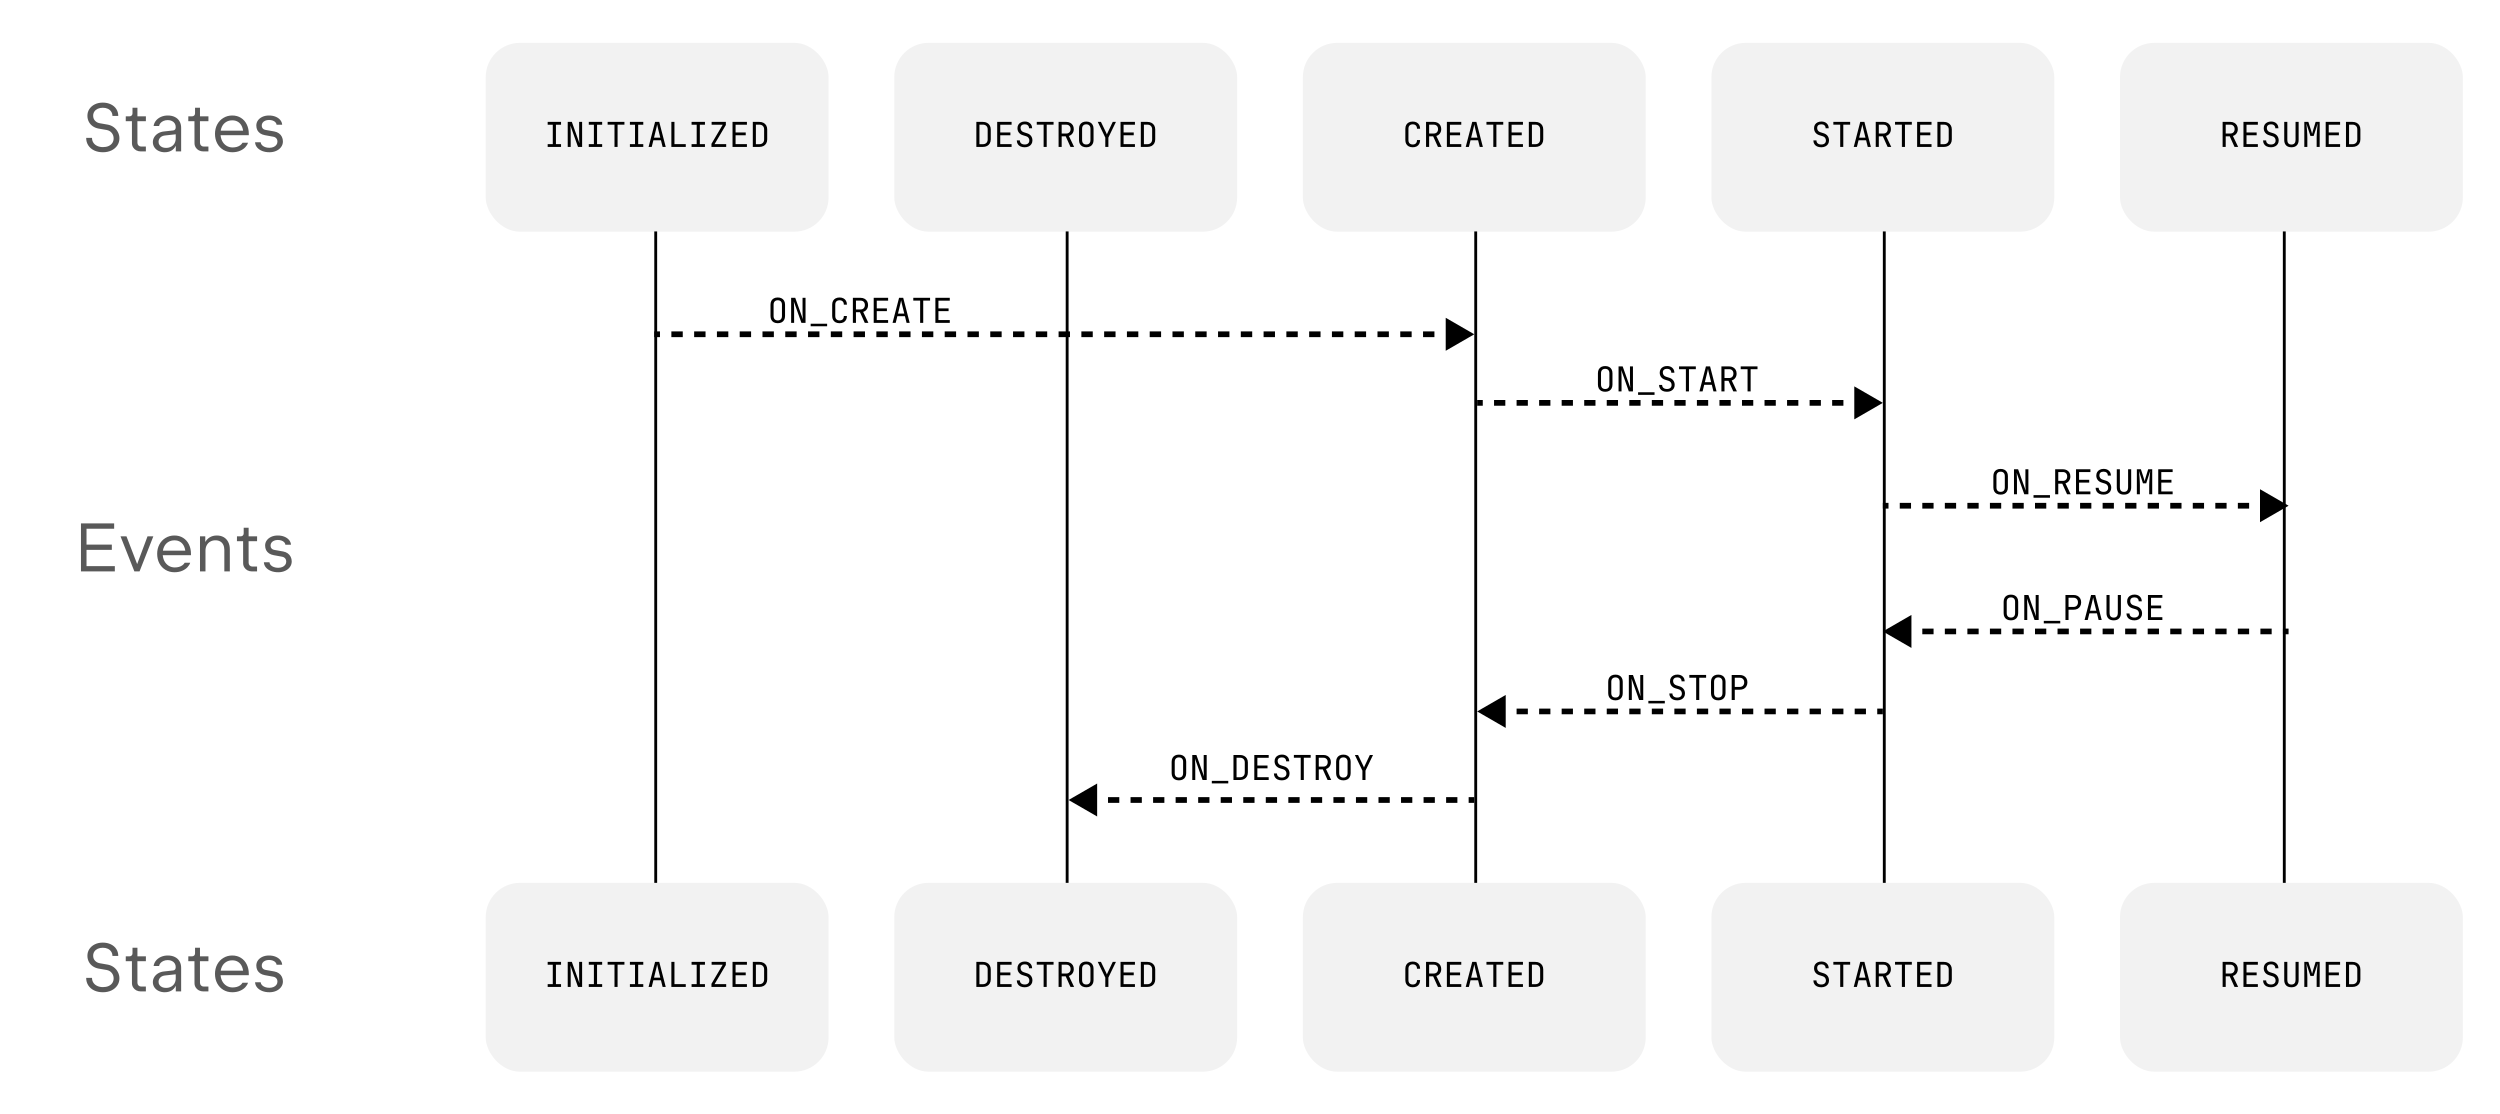 <svg width="875" height="390" viewBox="0 0 875 390" fill="none" xmlns="http://www.w3.org/2000/svg">
<rect width="875" height="390" fill="white"/>
<path d="M36.016 53.288C34.864 53.288 33.844 53.076 32.956 52.652C32.076 52.228 31.388 51.636 30.892 50.876C30.404 50.116 30.16 49.244 30.16 48.26H32.2C32.2 48.892 32.36 49.452 32.68 49.94C33 50.428 33.452 50.808 34.036 51.08C34.62 51.352 35.288 51.488 36.04 51.488C36.784 51.488 37.436 51.364 37.996 51.116C38.564 50.86 39 50.504 39.304 50.048C39.616 49.584 39.772 49.052 39.772 48.452C39.772 47.692 39.544 47.04 39.088 46.496C38.64 45.952 38.04 45.616 37.288 45.488L34.576 45.02C33.76 44.876 33.052 44.592 32.452 44.168C31.852 43.744 31.392 43.216 31.072 42.584C30.752 41.952 30.592 41.264 30.592 40.52C30.592 39.648 30.82 38.864 31.276 38.168C31.74 37.464 32.38 36.912 33.196 36.512C34.02 36.112 34.944 35.912 35.968 35.912C37.024 35.912 37.964 36.112 38.788 36.512C39.612 36.904 40.252 37.452 40.708 38.156C41.164 38.86 41.392 39.664 41.392 40.568H39.352C39.352 40.016 39.212 39.524 38.932 39.092C38.652 38.652 38.256 38.312 37.744 38.072C37.24 37.832 36.656 37.712 35.992 37.712C35.328 37.712 34.74 37.828 34.228 38.06C33.716 38.292 33.316 38.62 33.028 39.044C32.748 39.468 32.608 39.96 32.608 40.52C32.608 41.184 32.82 41.756 33.244 42.236C33.676 42.716 34.24 43.016 34.936 43.136L37.696 43.616C38.496 43.76 39.208 44.068 39.832 44.54C40.456 45.012 40.94 45.592 41.284 46.28C41.628 46.96 41.8 47.676 41.8 48.428C41.8 49.332 41.556 50.156 41.068 50.9C40.58 51.636 39.896 52.22 39.016 52.652C38.136 53.076 37.136 53.288 36.016 53.288ZM49.302 53C48.718 53 48.186 52.876 47.706 52.628C47.234 52.372 46.862 52.024 46.59 51.584C46.318 51.136 46.182 50.64 46.182 50.096L46.17 42.416H44.01L44.022 40.712H45.354C45.658 40.712 45.902 40.616 46.086 40.424C46.278 40.232 46.374 39.988 46.374 39.692V37.712H48.102V40.712H51.066L51.054 42.416H48.09L48.102 49.976C48.102 50.352 48.226 50.668 48.474 50.924C48.73 51.172 49.046 51.296 49.422 51.296H51.054V53H49.302ZM58.733 40.424C59.661 40.424 60.477 40.596 61.181 40.94C61.885 41.276 62.429 41.772 62.813 42.428C63.205 43.076 63.401 43.848 63.401 44.744V53H61.529V48.404H62.033C62.033 49.428 61.857 50.308 61.505 51.044C61.153 51.772 60.649 52.328 59.993 52.712C59.337 53.096 58.557 53.288 57.653 53.288C56.869 53.288 56.161 53.136 55.529 52.832C54.897 52.528 54.401 52.108 54.041 51.572C53.681 51.036 53.501 50.428 53.501 49.748C53.501 49.108 53.665 48.52 53.993 47.984C54.329 47.44 54.789 46.996 55.373 46.652C55.965 46.308 56.629 46.096 57.365 46.016L60.641 45.656C60.913 45.624 61.125 45.512 61.277 45.32C61.429 45.128 61.505 44.844 61.505 44.468L61.649 46.988L57.629 47.432C57.213 47.48 56.841 47.604 56.513 47.804C56.193 48.004 55.941 48.264 55.757 48.584C55.581 48.904 55.493 49.256 55.493 49.64C55.493 50.056 55.601 50.424 55.817 50.744C56.041 51.064 56.349 51.316 56.741 51.5C57.133 51.676 57.581 51.764 58.085 51.764C58.773 51.764 59.373 51.624 59.885 51.344C60.405 51.064 60.805 50.672 61.085 50.168C61.365 49.656 61.505 49.068 61.505 48.404V44.492C61.505 44.004 61.389 43.576 61.157 43.208C60.925 42.832 60.597 42.544 60.173 42.344C59.757 42.136 59.273 42.032 58.721 42.032C58.169 42.032 57.673 42.128 57.233 42.32C56.793 42.504 56.437 42.756 56.165 43.076C55.901 43.388 55.741 43.728 55.685 44.096H53.765C53.861 43.4 54.133 42.776 54.581 42.224C55.037 41.664 55.625 41.224 56.345 40.904C57.065 40.584 57.861 40.424 58.733 40.424ZM71.192 53C70.609 53 70.076 52.876 69.597 52.628C69.124 52.372 68.752 52.024 68.481 51.584C68.209 51.136 68.073 50.64 68.073 50.096L68.061 42.416H65.9L65.912 40.712H67.245C67.549 40.712 67.793 40.616 67.977 40.424C68.168 40.232 68.264 39.988 68.264 39.692V37.712H69.993V40.712H72.957L72.945 42.416H69.981L69.993 49.976C69.993 50.352 70.117 50.668 70.365 50.924C70.621 51.172 70.936 51.296 71.312 51.296H72.945V53H71.192ZM81.283 53.288C80.131 53.288 79.095 53.012 78.175 52.46C77.255 51.908 76.535 51.144 76.015 50.168C75.503 49.184 75.247 48.072 75.247 46.832C75.247 45.624 75.507 44.532 76.027 43.556C76.555 42.58 77.279 41.816 78.199 41.264C79.119 40.704 80.147 40.424 81.283 40.424C82.443 40.424 83.459 40.7 84.331 41.252C85.211 41.804 85.887 42.568 86.359 43.544C86.839 44.52 87.079 45.624 87.079 46.856V47.324H77.155L77.179 46.796C77.187 47.724 77.371 48.556 77.731 49.292C78.099 50.02 78.603 50.588 79.243 50.996C79.883 51.404 80.603 51.608 81.403 51.608C81.939 51.608 82.435 51.544 82.891 51.416C83.355 51.28 83.755 51.088 84.091 50.84C84.435 50.584 84.699 50.288 84.883 49.952H86.803C86.659 50.464 86.355 50.976 85.891 51.488C85.435 52 84.811 52.428 84.019 52.772C83.235 53.116 82.323 53.288 81.283 53.288ZM77.155 45.74H85.159V46.832C85.159 45.888 85.011 45.064 84.715 44.36C84.419 43.648 83.979 43.096 83.395 42.704C82.819 42.312 82.123 42.116 81.307 42.116C80.491 42.116 79.771 42.308 79.147 42.692C78.523 43.068 78.039 43.608 77.695 44.312C77.351 45.008 77.179 45.82 77.179 46.748L77.155 45.74ZM94.293 53.288C93.365 53.288 92.525 53.14 91.773 52.844C91.029 52.548 90.433 52.136 89.985 51.608C89.545 51.072 89.309 50.468 89.277 49.796H91.233C91.265 50.164 91.417 50.496 91.689 50.792C91.961 51.08 92.321 51.308 92.769 51.476C93.217 51.644 93.717 51.728 94.269 51.728C94.829 51.728 95.321 51.636 95.745 51.452C96.177 51.268 96.509 51.012 96.741 50.684C96.981 50.356 97.101 49.984 97.101 49.568C97.101 49.272 97.045 49.004 96.933 48.764C96.821 48.524 96.657 48.328 96.441 48.176C96.233 48.016 95.977 47.908 95.673 47.852L92.709 47.312C92.085 47.2 91.545 46.992 91.089 46.688C90.641 46.384 90.297 46 90.057 45.536C89.825 45.064 89.709 44.528 89.709 43.928C89.709 43.28 89.893 42.692 90.261 42.164C90.637 41.628 91.161 41.204 91.833 40.892C92.505 40.58 93.273 40.424 94.137 40.424C94.993 40.424 95.765 40.564 96.453 40.844C97.141 41.124 97.689 41.512 98.097 42.008C98.505 42.504 98.725 43.056 98.757 43.664H96.801C96.777 43.344 96.645 43.056 96.405 42.8C96.173 42.544 95.861 42.344 95.469 42.2C95.077 42.056 94.637 41.984 94.149 41.984C93.653 41.984 93.213 42.068 92.829 42.236C92.445 42.404 92.145 42.636 91.929 42.932C91.721 43.22 91.617 43.548 91.617 43.916C91.617 44.196 91.665 44.444 91.761 44.66C91.865 44.868 92.017 45.044 92.217 45.188C92.425 45.324 92.681 45.42 92.985 45.476L96.021 46.016C96.645 46.128 97.181 46.348 97.629 46.676C98.085 47.004 98.429 47.412 98.661 47.9C98.901 48.388 99.021 48.92 99.021 49.496C99.021 50.216 98.813 50.864 98.397 51.44C97.989 52.016 97.425 52.468 96.705 52.796C95.985 53.124 95.181 53.288 94.293 53.288Z" fill="#595959"/>
<path d="M28.338 183.2H39.954V185.06H30.282V190.604H39.138V192.452H30.282V198.14H40.194V200H28.338V183.2ZM42.176 187.712H44.264L48.008 197.432L51.632 187.712H53.672L48.836 200H47.036L42.176 187.712ZM61.045 200.288C59.893 200.288 58.857 200.012 57.937 199.46C57.017 198.908 56.297 198.144 55.777 197.168C55.265 196.184 55.009 195.072 55.009 193.832C55.009 192.624 55.269 191.532 55.789 190.556C56.317 189.58 57.041 188.816 57.961 188.264C58.881 187.704 59.909 187.424 61.045 187.424C62.205 187.424 63.221 187.7 64.093 188.252C64.973 188.804 65.649 189.568 66.121 190.544C66.601 191.52 66.841 192.624 66.841 193.856V194.324H56.917L56.941 193.796C56.949 194.724 57.133 195.556 57.493 196.292C57.861 197.02 58.365 197.588 59.005 197.996C59.645 198.404 60.365 198.608 61.165 198.608C61.701 198.608 62.197 198.544 62.653 198.416C63.117 198.28 63.517 198.088 63.853 197.84C64.197 197.584 64.461 197.288 64.645 196.952H66.565C66.421 197.464 66.117 197.976 65.653 198.488C65.197 199 64.573 199.428 63.781 199.772C62.997 200.116 62.085 200.288 61.045 200.288ZM56.917 192.74H64.921V193.832C64.921 192.888 64.773 192.064 64.477 191.36C64.181 190.648 63.741 190.096 63.157 189.704C62.581 189.312 61.885 189.116 61.069 189.116C60.253 189.116 59.533 189.308 58.909 189.692C58.285 190.068 57.801 190.608 57.457 191.312C57.113 192.008 56.941 192.82 56.941 193.748L56.917 192.74ZM69.998 187.712H71.846V193.028H71.078C71.078 191.892 71.274 190.904 71.666 190.064C72.058 189.216 72.618 188.564 73.346 188.108C74.074 187.652 74.93 187.424 75.914 187.424C76.794 187.424 77.574 187.612 78.254 187.988C78.934 188.364 79.466 188.92 79.85 189.656C80.242 190.384 80.438 191.26 80.438 192.284V200H78.518V192.476C78.518 191.764 78.39 191.156 78.134 190.652C77.886 190.148 77.53 189.764 77.066 189.5C76.602 189.236 76.05 189.104 75.41 189.104C74.722 189.104 74.114 189.256 73.586 189.56C73.058 189.864 72.646 190.292 72.35 190.844C72.062 191.388 71.918 192.012 71.918 192.716V200H69.998V187.712ZM88.22 200C87.636 200 87.104 199.876 86.624 199.628C86.152 199.372 85.78 199.024 85.508 198.584C85.236 198.136 85.1 197.64 85.1 197.096L85.088 189.416H82.928L82.94 187.712H84.272C84.576 187.712 84.82 187.616 85.004 187.424C85.196 187.232 85.292 186.988 85.292 186.692V184.712H87.02V187.712H89.984L89.972 189.416H87.008L87.02 196.976C87.02 197.352 87.144 197.668 87.392 197.924C87.648 198.172 87.964 198.296 88.34 198.296H89.972V200H88.22ZM97.375 200.288C96.447 200.288 95.607 200.14 94.855 199.844C94.111 199.548 93.515 199.136 93.067 198.608C92.627 198.072 92.391 197.468 92.359 196.796H94.315C94.347 197.164 94.499 197.496 94.771 197.792C95.043 198.08 95.403 198.308 95.851 198.476C96.299 198.644 96.799 198.728 97.351 198.728C97.911 198.728 98.403 198.636 98.827 198.452C99.259 198.268 99.591 198.012 99.823 197.684C100.063 197.356 100.183 196.984 100.183 196.568C100.183 196.272 100.127 196.004 100.015 195.764C99.903 195.524 99.739 195.328 99.523 195.176C99.315 195.016 99.059 194.908 98.755 194.852L95.791 194.312C95.167 194.2 94.627 193.992 94.171 193.688C93.723 193.384 93.379 193 93.139 192.536C92.907 192.064 92.791 191.528 92.791 190.928C92.791 190.28 92.975 189.692 93.343 189.164C93.719 188.628 94.243 188.204 94.915 187.892C95.587 187.58 96.355 187.424 97.219 187.424C98.075 187.424 98.847 187.564 99.535 187.844C100.223 188.124 100.771 188.512 101.179 189.008C101.587 189.504 101.807 190.056 101.839 190.664H99.883C99.859 190.344 99.727 190.056 99.487 189.8C99.255 189.544 98.943 189.344 98.551 189.2C98.159 189.056 97.719 188.984 97.231 188.984C96.735 188.984 96.295 189.068 95.911 189.236C95.527 189.404 95.227 189.636 95.011 189.932C94.803 190.22 94.699 190.548 94.699 190.916C94.699 191.196 94.747 191.444 94.843 191.66C94.947 191.868 95.099 192.044 95.299 192.188C95.507 192.324 95.763 192.42 96.067 192.476L99.103 193.016C99.727 193.128 100.263 193.348 100.711 193.676C101.167 194.004 101.511 194.412 101.743 194.9C101.983 195.388 102.103 195.92 102.103 196.496C102.103 197.216 101.895 197.864 101.479 198.44C101.071 199.016 100.507 199.468 99.787 199.796C99.067 200.124 98.263 200.288 97.375 200.288Z" fill="#595959"/>
<rect x="170" y="15" width="120" height="66.09" rx="12" fill="#F2F2F2"/>
<path d="M191.686 51.425V50.441H193.474V43.649H191.686V42.665H196.366V43.649H194.578V50.441H196.366V51.425H191.686ZM198.701 51.425V42.665H200.141L202.817 50.165C202.801 49.965 202.781 49.721 202.757 49.433C202.741 49.137 202.725 48.829 202.709 48.509C202.701 48.181 202.697 47.873 202.697 47.585V42.665H203.741V51.425H202.301L199.637 43.925C199.653 44.117 199.669 44.361 199.685 44.657C199.701 44.945 199.713 45.253 199.721 45.581C199.737 45.901 199.745 46.209 199.745 46.505V51.425H198.701ZM206.076 51.425V50.441H207.864V43.649H206.076V42.665H210.756V43.649H208.968V50.441H210.756V51.425H206.076ZM215.072 51.425V43.637H212.672V42.653H218.552V43.637H216.152V51.425H215.072ZM220.467 51.425V50.441H222.255V43.649H220.467V42.665H225.147V43.649H223.359V50.441H225.147V51.425H220.467ZM227.002 51.425L229.282 42.665H230.734L233.002 51.425H231.91L231.334 49.097H228.682L228.106 51.425H227.002ZM228.898 48.185H231.106L230.434 45.485C230.306 44.973 230.206 44.545 230.134 44.201C230.062 43.857 230.018 43.633 230.002 43.529C229.986 43.633 229.942 43.857 229.87 44.201C229.798 44.545 229.698 44.969 229.57 45.473L228.898 48.185ZM234.978 51.425V42.665H236.058V50.441H240.018V51.425H234.978ZM242.053 51.425V50.441H243.841V43.649H242.053V42.665H246.733V43.649H244.945V50.441H246.733V51.425H242.053ZM249.008 51.425V50.345L252.956 43.649H249.068V42.665H254.048V43.745L250.1 50.441H254.168V51.425H249.008ZM256.384 51.425V42.665H261.424V43.649H257.452V46.361H261.004V47.333H257.452V50.441H261.424V51.425H256.384ZM263.483 51.425V42.665H265.751C266.319 42.665 266.807 42.773 267.215 42.989C267.631 43.205 267.951 43.509 268.175 43.901C268.407 44.293 268.523 44.757 268.523 45.293V48.785C268.523 49.321 268.407 49.789 268.175 50.189C267.951 50.581 267.631 50.885 267.215 51.101C266.807 51.317 266.319 51.425 265.751 51.425H263.483ZM264.563 50.465H265.751C266.279 50.465 266.691 50.317 266.987 50.021C267.291 49.725 267.443 49.313 267.443 48.785V45.293C267.443 44.773 267.291 44.365 266.987 44.069C266.691 43.773 266.279 43.625 265.751 43.625H264.563V50.465Z" fill="black"/>
<path d="M272.221 113.12C271.693 113.12 271.237 113.02 270.853 112.82C270.477 112.62 270.185 112.332 269.977 111.956C269.777 111.572 269.677 111.12 269.677 110.6V106.64C269.677 106.112 269.777 105.66 269.977 105.284C270.185 104.908 270.477 104.62 270.853 104.42C271.237 104.22 271.693 104.12 272.221 104.12C272.749 104.12 273.201 104.22 273.577 104.42C273.961 104.62 274.253 104.908 274.453 105.284C274.661 105.66 274.765 106.108 274.765 106.628V110.6C274.765 111.12 274.661 111.572 274.453 111.956C274.253 112.332 273.961 112.62 273.577 112.82C273.201 113.02 272.749 113.12 272.221 113.12ZM272.221 112.148C272.693 112.148 273.053 112.016 273.301 111.752C273.557 111.48 273.685 111.096 273.685 110.6V106.64C273.685 106.144 273.557 105.764 273.301 105.5C273.053 105.228 272.693 105.092 272.221 105.092C271.757 105.092 271.397 105.228 271.141 105.5C270.885 105.764 270.757 106.144 270.757 106.64V110.6C270.757 111.096 270.885 111.48 271.141 111.752C271.397 112.016 271.757 112.148 272.221 112.148ZM276.896 113V104.24H278.336L281.012 111.74C280.996 111.54 280.976 111.296 280.952 111.008C280.936 110.712 280.92 110.404 280.904 110.084C280.896 109.756 280.892 109.448 280.892 109.16V104.24H281.936V113H280.496L277.832 105.5C277.848 105.692 277.864 105.936 277.88 106.232C277.896 106.52 277.908 106.828 277.916 107.156C277.932 107.476 277.94 107.784 277.94 108.08V113H276.896ZM283.732 114.2V113.3H289.492V114.2H283.732ZM293.855 113.12C293.327 113.12 292.867 113.02 292.475 112.82C292.091 112.62 291.791 112.332 291.575 111.956C291.367 111.572 291.263 111.12 291.263 110.6V106.64C291.263 106.112 291.367 105.66 291.575 105.284C291.791 104.908 292.091 104.62 292.475 104.42C292.867 104.22 293.327 104.12 293.855 104.12C294.383 104.12 294.839 104.224 295.223 104.432C295.607 104.632 295.903 104.92 296.111 105.296C296.319 105.672 296.423 106.12 296.423 106.64H295.343C295.343 106.144 295.211 105.764 294.947 105.5C294.691 105.228 294.327 105.092 293.855 105.092C293.383 105.092 293.011 105.224 292.739 105.488C292.475 105.752 292.343 106.132 292.343 106.628V110.6C292.343 111.096 292.475 111.48 292.739 111.752C293.011 112.016 293.383 112.148 293.855 112.148C294.327 112.148 294.691 112.016 294.947 111.752C295.211 111.48 295.343 111.096 295.343 110.6H296.423C296.423 111.112 296.319 111.56 296.111 111.944C295.903 112.32 295.607 112.612 295.223 112.82C294.839 113.02 294.383 113.12 293.855 113.12ZM298.506 113V104.24H301.218C301.738 104.24 302.194 104.348 302.586 104.564C302.978 104.772 303.282 105.064 303.498 105.44C303.714 105.816 303.822 106.256 303.822 106.76C303.822 107.352 303.666 107.86 303.354 108.284C303.05 108.708 302.634 109 302.106 109.16L303.942 113H302.67L300.99 109.28H299.586V113H298.506ZM299.586 108.308H301.218C301.666 108.308 302.026 108.168 302.298 107.888C302.57 107.6 302.706 107.224 302.706 106.76C302.706 106.288 302.57 105.912 302.298 105.632C302.026 105.352 301.666 105.212 301.218 105.212H299.586V108.308ZM305.798 113V104.24H310.838V105.224H306.866V107.936H310.418V108.908H306.866V112.016H310.838V113H305.798ZM312.393 113L314.673 104.24H316.125L318.393 113H317.301L316.725 110.672H314.073L313.497 113H312.393ZM314.289 109.76H316.497L315.825 107.06C315.697 106.548 315.597 106.12 315.525 105.776C315.453 105.432 315.409 105.208 315.393 105.104C315.377 105.208 315.333 105.432 315.261 105.776C315.189 106.12 315.089 106.544 314.961 107.048L314.289 109.76ZM322.048 113V105.212H319.648V104.228H325.528V105.212H323.128V113H322.048ZM327.384 113V104.24H332.424V105.224H328.452V107.936H332.004V108.908H328.452V112.016H332.424V113H327.384Z" fill="black"/>
<path d="M700.221 173.12C699.693 173.12 699.237 173.02 698.853 172.82C698.477 172.62 698.185 172.332 697.977 171.956C697.777 171.572 697.677 171.12 697.677 170.6V166.64C697.677 166.112 697.777 165.66 697.977 165.284C698.185 164.908 698.477 164.62 698.853 164.42C699.237 164.22 699.693 164.12 700.221 164.12C700.749 164.12 701.201 164.22 701.577 164.42C701.961 164.62 702.253 164.908 702.453 165.284C702.661 165.66 702.765 166.108 702.765 166.628V170.6C702.765 171.12 702.661 171.572 702.453 171.956C702.253 172.332 701.961 172.62 701.577 172.82C701.201 173.02 700.749 173.12 700.221 173.12ZM700.221 172.148C700.693 172.148 701.053 172.016 701.301 171.752C701.557 171.48 701.685 171.096 701.685 170.6V166.64C701.685 166.144 701.557 165.764 701.301 165.5C701.053 165.228 700.693 165.092 700.221 165.092C699.757 165.092 699.397 165.228 699.141 165.5C698.885 165.764 698.757 166.144 698.757 166.64V170.6C698.757 171.096 698.885 171.48 699.141 171.752C699.397 172.016 699.757 172.148 700.221 172.148ZM704.896 173V164.24H706.336L709.012 171.74C708.996 171.54 708.976 171.296 708.952 171.008C708.936 170.712 708.92 170.404 708.904 170.084C708.896 169.756 708.892 169.448 708.892 169.16V164.24H709.936V173H708.496L705.832 165.5C705.848 165.692 705.864 165.936 705.88 166.232C705.896 166.52 705.908 166.828 705.916 167.156C705.932 167.476 705.94 167.784 705.94 168.08V173H704.896ZM711.732 174.2V173.3H717.492V174.2H711.732ZM719.311 173V164.24H722.023C722.543 164.24 722.999 164.348 723.391 164.564C723.783 164.772 724.087 165.064 724.303 165.44C724.519 165.816 724.627 166.256 724.627 166.76C724.627 167.352 724.471 167.86 724.159 168.284C723.855 168.708 723.439 169 722.911 169.16L724.747 173H723.475L721.795 169.28H720.391V173H719.311ZM720.391 168.308H722.023C722.471 168.308 722.831 168.168 723.103 167.888C723.375 167.6 723.511 167.224 723.511 166.76C723.511 166.288 723.375 165.912 723.103 165.632C722.831 165.352 722.471 165.212 722.023 165.212H720.391V168.308ZM726.602 173V164.24H731.642V165.224H727.67V167.936H731.222V168.908H727.67V172.016H731.642V173H726.602ZM736.246 173.12C735.67 173.12 735.174 173.024 734.758 172.832C734.35 172.64 734.034 172.364 733.81 172.004C733.586 171.644 733.47 171.216 733.462 170.72H734.542C734.542 171.16 734.69 171.508 734.986 171.764C735.29 172.02 735.71 172.148 736.246 172.148C736.75 172.148 737.142 172.024 737.422 171.776C737.71 171.528 737.854 171.184 737.854 170.744C737.854 170.392 737.758 170.084 737.566 169.82C737.382 169.556 737.114 169.372 736.762 169.268L735.574 168.896C734.974 168.712 734.51 168.404 734.182 167.972C733.862 167.54 733.702 167.032 733.702 166.448C733.702 165.976 733.806 165.568 734.014 165.224C734.23 164.872 734.53 164.6 734.914 164.408C735.298 164.208 735.75 164.108 736.27 164.108C737.038 164.108 737.654 164.324 738.118 164.756C738.582 165.18 738.818 165.748 738.826 166.46H737.746C737.746 166.028 737.614 165.692 737.35 165.452C737.094 165.204 736.73 165.08 736.258 165.08C735.794 165.08 735.43 165.192 735.166 165.416C734.91 165.64 734.782 165.952 734.782 166.352C734.782 166.712 734.878 167.024 735.07 167.288C735.262 167.552 735.538 167.74 735.898 167.852L737.098 168.236C737.682 168.42 738.134 168.732 738.454 169.172C738.774 169.612 738.934 170.128 738.934 170.72C738.934 171.2 738.822 171.62 738.598 171.98C738.374 172.34 738.058 172.62 737.65 172.82C737.25 173.02 736.782 173.12 736.246 173.12ZM743.393 173.12C742.577 173.12 741.953 172.896 741.521 172.448C741.089 171.992 740.873 171.376 740.873 170.6V164.24H741.953V170.6C741.953 171.08 742.069 171.46 742.301 171.74C742.541 172.02 742.905 172.16 743.393 172.16C743.873 172.16 744.233 172.02 744.473 171.74C744.713 171.46 744.833 171.08 744.833 170.6V164.24H745.913V170.6C745.913 171.384 745.697 172 745.265 172.448C744.841 172.896 744.217 173.12 743.393 173.12ZM747.9 173V164.24H749.316L750.228 167.072C750.316 167.328 750.396 167.584 750.468 167.84C750.54 168.088 750.592 168.28 750.624 168.416C750.664 168.28 750.716 168.088 750.78 167.84C750.844 167.584 750.916 167.324 750.996 167.06L751.86 164.24H753.276V173H752.22V169.82C752.22 169.468 752.232 169.068 752.256 168.62C752.28 168.172 752.312 167.716 752.352 167.252C752.392 166.78 752.432 166.332 752.472 165.908C752.52 165.476 752.56 165.1 752.592 164.78L751.176 169.16H750.036L748.608 164.78C748.648 165.092 748.688 165.456 748.728 165.872C748.768 166.28 748.804 166.716 748.836 167.18C748.868 167.636 748.896 168.092 748.92 168.548C748.944 169.004 748.956 169.428 748.956 169.82V173H747.9ZM755.384 173V164.24H760.424V165.224H756.452V167.936H760.004V168.908H756.452V172.016H760.424V173H755.384Z" fill="black"/>
<path d="M412.623 273.12C412.095 273.12 411.639 273.02 411.255 272.82C410.879 272.62 410.587 272.332 410.379 271.956C410.179 271.572 410.079 271.12 410.079 270.6V266.64C410.079 266.112 410.179 265.66 410.379 265.284C410.587 264.908 410.879 264.62 411.255 264.42C411.639 264.22 412.095 264.12 412.623 264.12C413.151 264.12 413.603 264.22 413.979 264.42C414.363 264.62 414.655 264.908 414.855 265.284C415.063 265.66 415.167 266.108 415.167 266.628V270.6C415.167 271.12 415.063 271.572 414.855 271.956C414.655 272.332 414.363 272.62 413.979 272.82C413.603 273.02 413.151 273.12 412.623 273.12ZM412.623 272.148C413.095 272.148 413.455 272.016 413.703 271.752C413.959 271.48 414.087 271.096 414.087 270.6V266.64C414.087 266.144 413.959 265.764 413.703 265.5C413.455 265.228 413.095 265.092 412.623 265.092C412.159 265.092 411.799 265.228 411.543 265.5C411.287 265.764 411.159 266.144 411.159 266.64V270.6C411.159 271.096 411.287 271.48 411.543 271.752C411.799 272.016 412.159 272.148 412.623 272.148ZM417.299 273V264.24H418.739L421.415 271.74C421.399 271.54 421.379 271.296 421.355 271.008C421.339 270.712 421.323 270.404 421.307 270.084C421.299 269.756 421.295 269.448 421.295 269.16V264.24H422.339V273H420.899L418.235 265.5C418.251 265.692 418.267 265.936 418.283 266.232C418.299 266.52 418.311 266.828 418.319 267.156C418.335 267.476 418.343 267.784 418.343 268.08V273H417.299ZM424.134 274.2V273.3H429.894V274.2H424.134ZM431.713 273V264.24H433.981C434.549 264.24 435.037 264.348 435.445 264.564C435.861 264.78 436.181 265.084 436.405 265.476C436.637 265.868 436.753 266.332 436.753 266.868V270.36C436.753 270.896 436.637 271.364 436.405 271.764C436.181 272.156 435.861 272.46 435.445 272.676C435.037 272.892 434.549 273 433.981 273H431.713ZM432.793 272.04H433.981C434.509 272.04 434.921 271.892 435.217 271.596C435.521 271.3 435.673 270.888 435.673 270.36V266.868C435.673 266.348 435.521 265.94 435.217 265.644C434.921 265.348 434.509 265.2 433.981 265.2H432.793V272.04ZM439.005 273V264.24H444.045V265.224H440.073V267.936H443.625V268.908H440.073V272.016H444.045V273H439.005ZM448.648 273.12C448.072 273.12 447.576 273.024 447.16 272.832C446.752 272.64 446.436 272.364 446.212 272.004C445.988 271.644 445.872 271.216 445.864 270.72H446.944C446.944 271.16 447.092 271.508 447.388 271.764C447.692 272.02 448.112 272.148 448.648 272.148C449.152 272.148 449.544 272.024 449.824 271.776C450.112 271.528 450.256 271.184 450.256 270.744C450.256 270.392 450.16 270.084 449.968 269.82C449.784 269.556 449.516 269.372 449.164 269.268L447.976 268.896C447.376 268.712 446.912 268.404 446.584 267.972C446.264 267.54 446.104 267.032 446.104 266.448C446.104 265.976 446.208 265.568 446.416 265.224C446.632 264.872 446.932 264.6 447.316 264.408C447.7 264.208 448.152 264.108 448.672 264.108C449.44 264.108 450.056 264.324 450.52 264.756C450.984 265.18 451.22 265.748 451.228 266.46H450.148C450.148 266.028 450.016 265.692 449.752 265.452C449.496 265.204 449.132 265.08 448.66 265.08C448.196 265.08 447.832 265.192 447.568 265.416C447.312 265.64 447.184 265.952 447.184 266.352C447.184 266.712 447.28 267.024 447.472 267.288C447.664 267.552 447.94 267.74 448.3 267.852L449.5 268.236C450.084 268.42 450.536 268.732 450.856 269.172C451.176 269.612 451.336 270.128 451.336 270.72C451.336 271.2 451.224 271.62 451 271.98C450.776 272.34 450.46 272.62 450.052 272.82C449.652 273.02 449.184 273.12 448.648 273.12ZM455.255 273V265.212H452.855V264.228H458.735V265.212H456.335V273H455.255ZM460.495 273V264.24H463.207C463.727 264.24 464.183 264.348 464.575 264.564C464.967 264.772 465.271 265.064 465.487 265.44C465.703 265.816 465.811 266.256 465.811 266.76C465.811 267.352 465.655 267.86 465.343 268.284C465.039 268.708 464.623 269 464.095 269.16L465.931 273H464.659L462.979 269.28H461.575V273H460.495ZM461.575 268.308H463.207C463.655 268.308 464.015 268.168 464.287 267.888C464.559 267.6 464.695 267.224 464.695 266.76C464.695 266.288 464.559 265.912 464.287 265.632C464.015 265.352 463.655 265.212 463.207 265.212H461.575V268.308ZM470.186 273.12C469.658 273.12 469.202 273.02 468.818 272.82C468.442 272.62 468.15 272.332 467.942 271.956C467.742 271.572 467.642 271.12 467.642 270.6V266.64C467.642 266.112 467.742 265.66 467.942 265.284C468.15 264.908 468.442 264.62 468.818 264.42C469.202 264.22 469.658 264.12 470.186 264.12C470.714 264.12 471.166 264.22 471.542 264.42C471.926 264.62 472.218 264.908 472.418 265.284C472.626 265.66 472.73 266.108 472.73 266.628V270.6C472.73 271.12 472.626 271.572 472.418 271.956C472.218 272.332 471.926 272.62 471.542 272.82C471.166 273.02 470.714 273.12 470.186 273.12ZM470.186 272.148C470.658 272.148 471.018 272.016 471.266 271.752C471.522 271.48 471.65 271.096 471.65 270.6V266.64C471.65 266.144 471.522 265.764 471.266 265.5C471.018 265.228 470.658 265.092 470.186 265.092C469.722 265.092 469.362 265.228 469.106 265.5C468.85 265.764 468.722 266.144 468.722 266.64V270.6C468.722 271.096 468.85 271.48 469.106 271.752C469.362 272.016 469.722 272.148 470.186 272.148ZM476.841 273V269.724L474.201 264.24H475.317L477.057 267.84C477.153 268.04 477.229 268.212 477.285 268.356C477.341 268.492 477.377 268.592 477.393 268.656C477.409 268.592 477.445 268.492 477.501 268.356C477.565 268.212 477.645 268.04 477.741 267.84L479.445 264.24H480.561L477.921 269.724V273H476.841Z" fill="black"/>
<path d="M565.416 245.12C564.888 245.12 564.432 245.02 564.048 244.82C563.672 244.62 563.38 244.332 563.172 243.956C562.972 243.572 562.872 243.12 562.872 242.6V238.64C562.872 238.112 562.972 237.66 563.172 237.284C563.38 236.908 563.672 236.62 564.048 236.42C564.432 236.22 564.888 236.12 565.416 236.12C565.944 236.12 566.396 236.22 566.772 236.42C567.156 236.62 567.448 236.908 567.648 237.284C567.856 237.66 567.96 238.108 567.96 238.628V242.6C567.96 243.12 567.856 243.572 567.648 243.956C567.448 244.332 567.156 244.62 566.772 244.82C566.396 245.02 565.944 245.12 565.416 245.12ZM565.416 244.148C565.888 244.148 566.248 244.016 566.496 243.752C566.752 243.48 566.88 243.096 566.88 242.6V238.64C566.88 238.144 566.752 237.764 566.496 237.5C566.248 237.228 565.888 237.092 565.416 237.092C564.952 237.092 564.592 237.228 564.336 237.5C564.08 237.764 563.952 238.144 563.952 238.64V242.6C563.952 243.096 564.08 243.48 564.336 243.752C564.592 244.016 564.952 244.148 565.416 244.148ZM570.092 245V236.24H571.532L574.208 243.74C574.192 243.54 574.172 243.296 574.148 243.008C574.132 242.712 574.116 242.404 574.1 242.084C574.092 241.756 574.088 241.448 574.088 241.16V236.24H575.132V245H573.692L571.028 237.5C571.044 237.692 571.06 237.936 571.076 238.232C571.092 238.52 571.104 238.828 571.112 239.156C571.128 239.476 571.136 239.784 571.136 240.08V245H570.092ZM576.927 246.2V245.3H582.687V246.2H576.927ZM587.05 245.12C586.474 245.12 585.978 245.024 585.562 244.832C585.154 244.64 584.838 244.364 584.614 244.004C584.39 243.644 584.274 243.216 584.266 242.72H585.346C585.346 243.16 585.494 243.508 585.79 243.764C586.094 244.02 586.514 244.148 587.05 244.148C587.554 244.148 587.946 244.024 588.226 243.776C588.514 243.528 588.658 243.184 588.658 242.744C588.658 242.392 588.562 242.084 588.37 241.82C588.186 241.556 587.918 241.372 587.566 241.268L586.378 240.896C585.778 240.712 585.314 240.404 584.986 239.972C584.666 239.54 584.506 239.032 584.506 238.448C584.506 237.976 584.61 237.568 584.818 237.224C585.034 236.872 585.334 236.6 585.718 236.408C586.102 236.208 586.554 236.108 587.074 236.108C587.842 236.108 588.458 236.324 588.922 236.756C589.386 237.18 589.622 237.748 589.63 238.46H588.55C588.55 238.028 588.418 237.692 588.154 237.452C587.898 237.204 587.534 237.08 587.062 237.08C586.598 237.08 586.234 237.192 585.97 237.416C585.714 237.64 585.586 237.952 585.586 238.352C585.586 238.712 585.682 239.024 585.874 239.288C586.066 239.552 586.342 239.74 586.702 239.852L587.902 240.236C588.486 240.42 588.938 240.732 589.258 241.172C589.578 241.612 589.738 242.128 589.738 242.72C589.738 243.2 589.626 243.62 589.402 243.98C589.178 244.34 588.862 244.62 588.454 244.82C588.054 245.02 587.586 245.12 587.05 245.12ZM593.658 245V237.212H591.258V236.228H597.138V237.212H594.738V245H593.658ZM601.393 245.12C600.865 245.12 600.409 245.02 600.025 244.82C599.649 244.62 599.357 244.332 599.149 243.956C598.949 243.572 598.849 243.12 598.849 242.6V238.64C598.849 238.112 598.949 237.66 599.149 237.284C599.357 236.908 599.649 236.62 600.025 236.42C600.409 236.22 600.865 236.12 601.393 236.12C601.921 236.12 602.373 236.22 602.749 236.42C603.133 236.62 603.425 236.908 603.625 237.284C603.833 237.66 603.937 238.108 603.937 238.628V242.6C603.937 243.12 603.833 243.572 603.625 243.956C603.425 244.332 603.133 244.62 602.749 244.82C602.373 245.02 601.921 245.12 601.393 245.12ZM601.393 244.148C601.865 244.148 602.225 244.016 602.473 243.752C602.729 243.48 602.857 243.096 602.857 242.6V238.64C602.857 238.144 602.729 237.764 602.473 237.5C602.225 237.228 601.865 237.092 601.393 237.092C600.929 237.092 600.569 237.228 600.313 237.5C600.057 237.764 599.929 238.144 599.929 238.64V242.6C599.929 243.096 600.057 243.48 600.313 243.752C600.569 244.016 600.929 244.148 601.393 244.148ZM606.092 245V236.24H608.912C609.456 236.24 609.928 236.348 610.328 236.564C610.728 236.772 611.036 237.068 611.252 237.452C611.476 237.836 611.588 238.292 611.588 238.82C611.588 239.34 611.476 239.796 611.252 240.188C611.036 240.572 610.728 240.872 610.328 241.088C609.928 241.296 609.456 241.4 608.912 241.4H607.172V245H606.092ZM607.172 240.428H608.912C609.384 240.428 609.76 240.284 610.04 239.996C610.328 239.7 610.472 239.308 610.472 238.82C610.472 238.324 610.328 237.932 610.04 237.644C609.76 237.356 609.384 237.212 608.912 237.212H607.172V240.428Z" fill="black"/>
<path d="M703.819 217.12C703.291 217.12 702.835 217.02 702.451 216.82C702.075 216.62 701.783 216.332 701.575 215.956C701.375 215.572 701.275 215.12 701.275 214.6V210.64C701.275 210.112 701.375 209.66 701.575 209.284C701.783 208.908 702.075 208.62 702.451 208.42C702.835 208.22 703.291 208.12 703.819 208.12C704.347 208.12 704.799 208.22 705.175 208.42C705.559 208.62 705.851 208.908 706.051 209.284C706.259 209.66 706.363 210.108 706.363 210.628V214.6C706.363 215.12 706.259 215.572 706.051 215.956C705.851 216.332 705.559 216.62 705.175 216.82C704.799 217.02 704.347 217.12 703.819 217.12ZM703.819 216.148C704.291 216.148 704.651 216.016 704.899 215.752C705.155 215.48 705.283 215.096 705.283 214.6V210.64C705.283 210.144 705.155 209.764 704.899 209.5C704.651 209.228 704.291 209.092 703.819 209.092C703.355 209.092 702.995 209.228 702.739 209.5C702.483 209.764 702.355 210.144 702.355 210.64V214.6C702.355 215.096 702.483 215.48 702.739 215.752C702.995 216.016 703.355 216.148 703.819 216.148ZM708.494 217V208.24H709.934L712.61 215.74C712.594 215.54 712.574 215.296 712.55 215.008C712.534 214.712 712.518 214.404 712.502 214.084C712.494 213.756 712.49 213.448 712.49 213.16V208.24H713.534V217H712.094L709.43 209.5C709.446 209.692 709.462 209.936 709.478 210.232C709.494 210.52 709.506 210.828 709.514 211.156C709.53 211.476 709.538 211.784 709.538 212.08V217H708.494ZM715.329 218.2V217.3H721.089V218.2H715.329ZM722.909 217V208.24H725.729C726.273 208.24 726.745 208.348 727.145 208.564C727.545 208.772 727.853 209.068 728.069 209.452C728.293 209.836 728.405 210.292 728.405 210.82C728.405 211.34 728.293 211.796 728.069 212.188C727.853 212.572 727.545 212.872 727.145 213.088C726.745 213.296 726.273 213.4 725.729 213.4H723.989V217H722.909ZM723.989 212.428H725.729C726.201 212.428 726.577 212.284 726.857 211.996C727.145 211.7 727.289 211.308 727.289 210.82C727.289 210.324 727.145 209.932 726.857 209.644C726.577 209.356 726.201 209.212 725.729 209.212H723.989V212.428ZM729.6 217L731.88 208.24H733.332L735.6 217H734.508L733.932 214.672H731.28L730.704 217H729.6ZM731.496 213.76H733.704L733.032 211.06C732.904 210.548 732.804 210.12 732.732 209.776C732.66 209.432 732.616 209.208 732.6 209.104C732.584 209.208 732.54 209.432 732.468 209.776C732.396 210.12 732.296 210.544 732.168 211.048L731.496 213.76ZM739.795 217.12C738.979 217.12 738.355 216.896 737.923 216.448C737.491 215.992 737.275 215.376 737.275 214.6V208.24H738.355V214.6C738.355 215.08 738.471 215.46 738.703 215.74C738.943 216.02 739.307 216.16 739.795 216.16C740.275 216.16 740.635 216.02 740.875 215.74C741.115 215.46 741.235 215.08 741.235 214.6V208.24H742.315V214.6C742.315 215.384 742.099 216 741.667 216.448C741.243 216.896 740.619 217.12 739.795 217.12ZM747.039 217.12C746.463 217.12 745.967 217.024 745.551 216.832C745.143 216.64 744.827 216.364 744.603 216.004C744.379 215.644 744.263 215.216 744.255 214.72H745.335C745.335 215.16 745.483 215.508 745.779 215.764C746.083 216.02 746.503 216.148 747.039 216.148C747.543 216.148 747.935 216.024 748.215 215.776C748.503 215.528 748.647 215.184 748.647 214.744C748.647 214.392 748.551 214.084 748.359 213.82C748.175 213.556 747.907 213.372 747.555 213.268L746.367 212.896C745.767 212.712 745.303 212.404 744.975 211.972C744.655 211.54 744.495 211.032 744.495 210.448C744.495 209.976 744.599 209.568 744.807 209.224C745.023 208.872 745.323 208.6 745.707 208.408C746.091 208.208 746.543 208.108 747.063 208.108C747.831 208.108 748.447 208.324 748.911 208.756C749.375 209.18 749.611 209.748 749.619 210.46H748.539C748.539 210.028 748.407 209.692 748.143 209.452C747.887 209.204 747.523 209.08 747.051 209.08C746.587 209.08 746.223 209.192 745.959 209.416C745.703 209.64 745.575 209.952 745.575 210.352C745.575 210.712 745.671 211.024 745.863 211.288C746.055 211.552 746.331 211.74 746.691 211.852L747.891 212.236C748.475 212.42 748.927 212.732 749.247 213.172C749.567 213.612 749.727 214.128 749.727 214.72C749.727 215.2 749.615 215.62 749.391 215.98C749.167 216.34 748.851 216.62 748.443 216.82C748.043 217.02 747.575 217.12 747.039 217.12ZM751.786 217V208.24H756.826V209.224H752.854V211.936H756.406V212.908H752.854V216.016H756.826V217H751.786Z" fill="black"/>
<path d="M561.819 137.12C561.291 137.12 560.835 137.02 560.451 136.82C560.075 136.62 559.783 136.332 559.575 135.956C559.375 135.572 559.275 135.12 559.275 134.6V130.64C559.275 130.112 559.375 129.66 559.575 129.284C559.783 128.908 560.075 128.62 560.451 128.42C560.835 128.22 561.291 128.12 561.819 128.12C562.347 128.12 562.799 128.22 563.175 128.42C563.559 128.62 563.851 128.908 564.051 129.284C564.259 129.66 564.363 130.108 564.363 130.628V134.6C564.363 135.12 564.259 135.572 564.051 135.956C563.851 136.332 563.559 136.62 563.175 136.82C562.799 137.02 562.347 137.12 561.819 137.12ZM561.819 136.148C562.291 136.148 562.651 136.016 562.899 135.752C563.155 135.48 563.283 135.096 563.283 134.6V130.64C563.283 130.144 563.155 129.764 562.899 129.5C562.651 129.228 562.291 129.092 561.819 129.092C561.355 129.092 560.995 129.228 560.739 129.5C560.483 129.764 560.355 130.144 560.355 130.64V134.6C560.355 135.096 560.483 135.48 560.739 135.752C560.995 136.016 561.355 136.148 561.819 136.148ZM566.494 137V128.24H567.934L570.61 135.74C570.594 135.54 570.574 135.296 570.55 135.008C570.534 134.712 570.518 134.404 570.502 134.084C570.494 133.756 570.49 133.448 570.49 133.16V128.24H571.534V137H570.094L567.43 129.5C567.446 129.692 567.462 129.936 567.478 130.232C567.494 130.52 567.506 130.828 567.514 131.156C567.53 131.476 567.538 131.784 567.538 132.08V137H566.494ZM573.329 138.2V137.3H579.089V138.2H573.329ZM583.453 137.12C582.877 137.12 582.381 137.024 581.965 136.832C581.557 136.64 581.241 136.364 581.017 136.004C580.793 135.644 580.677 135.216 580.669 134.72H581.749C581.749 135.16 581.897 135.508 582.193 135.764C582.497 136.02 582.917 136.148 583.453 136.148C583.957 136.148 584.349 136.024 584.629 135.776C584.917 135.528 585.061 135.184 585.061 134.744C585.061 134.392 584.965 134.084 584.773 133.82C584.589 133.556 584.321 133.372 583.969 133.268L582.781 132.896C582.181 132.712 581.717 132.404 581.389 131.972C581.069 131.54 580.909 131.032 580.909 130.448C580.909 129.976 581.013 129.568 581.221 129.224C581.437 128.872 581.737 128.6 582.121 128.408C582.505 128.208 582.957 128.108 583.477 128.108C584.245 128.108 584.861 128.324 585.325 128.756C585.789 129.18 586.025 129.748 586.033 130.46H584.953C584.953 130.028 584.821 129.692 584.557 129.452C584.301 129.204 583.937 129.08 583.465 129.08C583.001 129.08 582.637 129.192 582.373 129.416C582.117 129.64 581.989 129.952 581.989 130.352C581.989 130.712 582.085 131.024 582.277 131.288C582.469 131.552 582.745 131.74 583.105 131.852L584.305 132.236C584.889 132.42 585.341 132.732 585.661 133.172C585.981 133.612 586.141 134.128 586.141 134.72C586.141 135.2 586.029 135.62 585.805 135.98C585.581 136.34 585.265 136.62 584.857 136.82C584.457 137.02 583.989 137.12 583.453 137.12ZM590.06 137V129.212H587.66V128.228H593.54V129.212H591.14V137H590.06ZM594.795 137L597.075 128.24H598.527L600.795 137H599.703L599.127 134.672H596.475L595.899 137H594.795ZM596.691 133.76H598.899L598.227 131.06C598.099 130.548 597.999 130.12 597.927 129.776C597.855 129.432 597.811 129.208 597.795 129.104C597.779 129.208 597.735 129.432 597.663 129.776C597.591 130.12 597.491 130.544 597.363 131.048L596.691 133.76ZM602.495 137V128.24H605.207C605.727 128.24 606.183 128.348 606.575 128.564C606.967 128.772 607.271 129.064 607.487 129.44C607.703 129.816 607.811 130.256 607.811 130.76C607.811 131.352 607.655 131.86 607.343 132.284C607.039 132.708 606.623 133 606.095 133.16L607.931 137H606.659L604.979 133.28H603.575V137H602.495ZM603.575 132.308H605.207C605.655 132.308 606.015 132.168 606.287 131.888C606.559 131.6 606.695 131.224 606.695 130.76C606.695 130.288 606.559 129.912 606.287 129.632C606.015 129.352 605.655 129.212 605.207 129.212H603.575V132.308ZM611.646 137V129.212H609.246V128.228H615.126V129.212H612.726V137H611.646Z" fill="black"/>
<rect x="313" y="15" width="120" height="66.09" rx="12" fill="#F2F2F2"/>
<path d="M341.725 51.425V42.665H343.993C344.561 42.665 345.049 42.773 345.457 42.989C345.873 43.205 346.193 43.509 346.417 43.901C346.649 44.293 346.765 44.757 346.765 45.293V48.785C346.765 49.321 346.649 49.789 346.417 50.189C346.193 50.581 345.873 50.885 345.457 51.101C345.049 51.317 344.561 51.425 343.993 51.425H341.725ZM342.805 50.465H343.993C344.521 50.465 344.933 50.317 345.229 50.021C345.533 49.725 345.685 49.313 345.685 48.785V45.293C345.685 44.773 345.533 44.365 345.229 44.069C344.933 43.773 344.521 43.625 343.993 43.625H342.805V50.465ZM349.016 51.425V42.665H354.056V43.649H350.084V46.361H353.636V47.333H350.084V50.441H354.056V51.425H349.016ZM358.66 51.545C358.084 51.545 357.588 51.449 357.172 51.257C356.764 51.065 356.448 50.789 356.224 50.429C356 50.069 355.884 49.641 355.876 49.145H356.956C356.956 49.585 357.104 49.933 357.4 50.189C357.704 50.445 358.124 50.573 358.66 50.573C359.164 50.573 359.556 50.449 359.836 50.201C360.124 49.953 360.268 49.609 360.268 49.169C360.268 48.817 360.172 48.509 359.98 48.245C359.796 47.981 359.528 47.797 359.176 47.693L357.988 47.321C357.388 47.137 356.924 46.829 356.596 46.397C356.276 45.965 356.116 45.457 356.116 44.873C356.116 44.401 356.22 43.993 356.428 43.649C356.644 43.297 356.944 43.025 357.328 42.833C357.712 42.633 358.164 42.533 358.684 42.533C359.452 42.533 360.068 42.749 360.532 43.181C360.996 43.605 361.232 44.173 361.24 44.885H360.16C360.16 44.453 360.028 44.117 359.764 43.877C359.508 43.629 359.144 43.505 358.672 43.505C358.208 43.505 357.844 43.617 357.58 43.841C357.324 44.065 357.196 44.377 357.196 44.777C357.196 45.137 357.292 45.449 357.484 45.713C357.676 45.977 357.952 46.165 358.312 46.277L359.512 46.661C360.096 46.845 360.548 47.157 360.868 47.597C361.188 48.037 361.348 48.553 361.348 49.145C361.348 49.625 361.236 50.045 361.012 50.405C360.788 50.765 360.472 51.045 360.064 51.245C359.664 51.445 359.196 51.545 358.66 51.545ZM365.267 51.425V43.637H362.867V42.653H368.747V43.637H366.347V51.425H365.267ZM370.506 51.425V42.665H373.218C373.738 42.665 374.194 42.773 374.586 42.989C374.978 43.197 375.282 43.489 375.498 43.865C375.714 44.241 375.822 44.681 375.822 45.185C375.822 45.777 375.666 46.285 375.354 46.709C375.05 47.133 374.634 47.425 374.106 47.585L375.942 51.425H374.67L372.99 47.705H371.586V51.425H370.506ZM371.586 46.733H373.218C373.666 46.733 374.026 46.593 374.298 46.313C374.57 46.025 374.706 45.649 374.706 45.185C374.706 44.713 374.57 44.337 374.298 44.057C374.026 43.777 373.666 43.637 373.218 43.637H371.586V46.733ZM380.198 51.545C379.67 51.545 379.214 51.445 378.83 51.245C378.454 51.045 378.162 50.757 377.954 50.381C377.754 49.997 377.654 49.545 377.654 49.025V45.065C377.654 44.537 377.754 44.085 377.954 43.709C378.162 43.333 378.454 43.045 378.83 42.845C379.214 42.645 379.67 42.545 380.198 42.545C380.726 42.545 381.178 42.645 381.554 42.845C381.938 43.045 382.23 43.333 382.43 43.709C382.638 44.085 382.742 44.533 382.742 45.053V49.025C382.742 49.545 382.638 49.997 382.43 50.381C382.23 50.757 381.938 51.045 381.554 51.245C381.178 51.445 380.726 51.545 380.198 51.545ZM380.198 50.573C380.67 50.573 381.03 50.441 381.278 50.177C381.534 49.905 381.662 49.521 381.662 49.025V45.065C381.662 44.569 381.534 44.189 381.278 43.925C381.03 43.653 380.67 43.517 380.198 43.517C379.734 43.517 379.374 43.653 379.118 43.925C378.862 44.189 378.734 44.569 378.734 45.065V49.025C378.734 49.521 378.862 49.905 379.118 50.177C379.374 50.441 379.734 50.573 380.198 50.573ZM386.853 51.425V48.149L384.213 42.665H385.329L387.069 46.265C387.165 46.465 387.241 46.637 387.297 46.781C387.353 46.917 387.389 47.017 387.405 47.081C387.421 47.017 387.457 46.917 387.513 46.781C387.577 46.637 387.657 46.465 387.753 46.265L389.457 42.665H390.573L387.933 48.149V51.425H386.853ZM392.188 51.425V42.665H397.228V43.649H393.256V46.361H396.808V47.333H393.256V50.441H397.228V51.425H392.188ZM399.288 51.425V42.665H401.556C402.124 42.665 402.612 42.773 403.02 42.989C403.436 43.205 403.756 43.509 403.98 43.901C404.212 44.293 404.328 44.757 404.328 45.293V48.785C404.328 49.321 404.212 49.789 403.98 50.189C403.756 50.581 403.436 50.885 403.02 51.101C402.612 51.317 402.124 51.425 401.556 51.425H399.288ZM400.368 50.465H401.556C402.084 50.465 402.496 50.317 402.792 50.021C403.096 49.725 403.248 49.313 403.248 48.785V45.293C403.248 44.773 403.096 44.365 402.792 44.069C402.496 43.773 402.084 43.625 401.556 43.625H400.368V50.465Z" fill="black"/>
<rect x="456" y="15" width="120" height="66.09" rx="12" fill="#F2F2F2"/>
<path d="M494.464 51.545C493.936 51.545 493.476 51.445 493.084 51.245C492.7 51.045 492.4 50.757 492.184 50.381C491.976 49.997 491.872 49.545 491.872 49.025V45.065C491.872 44.537 491.976 44.085 492.184 43.709C492.4 43.333 492.7 43.045 493.084 42.845C493.476 42.645 493.936 42.545 494.464 42.545C494.992 42.545 495.448 42.649 495.832 42.857C496.216 43.057 496.512 43.345 496.72 43.721C496.928 44.097 497.032 44.545 497.032 45.065H495.952C495.952 44.569 495.82 44.189 495.556 43.925C495.3 43.653 494.936 43.517 494.464 43.517C493.992 43.517 493.62 43.649 493.348 43.913C493.084 44.177 492.952 44.557 492.952 45.053V49.025C492.952 49.521 493.084 49.905 493.348 50.177C493.62 50.441 493.992 50.573 494.464 50.573C494.936 50.573 495.3 50.441 495.556 50.177C495.82 49.905 495.952 49.521 495.952 49.025H497.032C497.032 49.537 496.928 49.985 496.72 50.369C496.512 50.745 496.216 51.037 495.832 51.245C495.448 51.445 494.992 51.545 494.464 51.545ZM499.116 51.425V42.665H501.828C502.348 42.665 502.804 42.773 503.196 42.989C503.588 43.197 503.892 43.489 504.108 43.865C504.324 44.241 504.432 44.681 504.432 45.185C504.432 45.777 504.276 46.285 503.964 46.709C503.66 47.133 503.244 47.425 502.716 47.585L504.552 51.425H503.28L501.6 47.705H500.196V51.425H499.116ZM500.196 46.733H501.828C502.276 46.733 502.636 46.593 502.908 46.313C503.18 46.025 503.316 45.649 503.316 45.185C503.316 44.713 503.18 44.337 502.908 44.057C502.636 43.777 502.276 43.637 501.828 43.637H500.196V46.733ZM506.407 51.425V42.665H511.447V43.649H507.475V46.361H511.027V47.333H507.475V50.441H511.447V51.425H506.407ZM513.002 51.425L515.282 42.665H516.734L519.002 51.425H517.91L517.334 49.097H514.682L514.106 51.425H513.002ZM514.898 48.185H517.106L516.434 45.485C516.306 44.973 516.206 44.545 516.134 44.201C516.062 43.857 516.018 43.633 516.002 43.529C515.986 43.633 515.942 43.857 515.87 44.201C515.798 44.545 515.698 44.969 515.57 45.473L514.898 48.185ZM522.658 51.425V43.637H520.258V42.653H526.138V43.637H523.738V51.425H522.658ZM527.993 51.425V42.665H533.033V43.649H529.061V46.361H532.613V47.333H529.061V50.441H533.033V51.425H527.993ZM535.092 51.425V42.665H537.36C537.928 42.665 538.416 42.773 538.824 42.989C539.24 43.205 539.56 43.509 539.784 43.901C540.016 44.293 540.132 44.757 540.132 45.293V48.785C540.132 49.321 540.016 49.789 539.784 50.189C539.56 50.581 539.24 50.885 538.824 51.101C538.416 51.317 537.928 51.425 537.36 51.425H535.092ZM536.172 50.465H537.36C537.888 50.465 538.3 50.317 538.596 50.021C538.9 49.725 539.052 49.313 539.052 48.785V45.293C539.052 44.773 538.9 44.365 538.596 44.069C538.3 43.773 537.888 43.625 537.36 43.625H536.172V50.465Z" fill="black"/>
<rect x="599" y="15" width="120" height="66.09" rx="12" fill="#F2F2F2"/>
<path d="M637.464 51.545C636.888 51.545 636.392 51.449 635.976 51.257C635.568 51.065 635.252 50.789 635.028 50.429C634.804 50.069 634.688 49.641 634.68 49.145H635.76C635.76 49.585 635.908 49.933 636.204 50.189C636.508 50.445 636.928 50.573 637.464 50.573C637.968 50.573 638.36 50.449 638.64 50.201C638.928 49.953 639.072 49.609 639.072 49.169C639.072 48.817 638.976 48.509 638.784 48.245C638.6 47.981 638.332 47.797 637.98 47.693L636.792 47.321C636.192 47.137 635.728 46.829 635.4 46.397C635.08 45.965 634.92 45.457 634.92 44.873C634.92 44.401 635.024 43.993 635.232 43.649C635.448 43.297 635.748 43.025 636.132 42.833C636.516 42.633 636.968 42.533 637.488 42.533C638.256 42.533 638.872 42.749 639.336 43.181C639.8 43.605 640.036 44.173 640.044 44.885H638.964C638.964 44.453 638.832 44.117 638.568 43.877C638.312 43.629 637.948 43.505 637.476 43.505C637.012 43.505 636.648 43.617 636.384 43.841C636.128 44.065 636 44.377 636 44.777C636 45.137 636.096 45.449 636.288 45.713C636.48 45.977 636.756 46.165 637.116 46.277L638.316 46.661C638.9 46.845 639.352 47.157 639.672 47.597C639.992 48.037 640.152 48.553 640.152 49.145C640.152 49.625 640.04 50.045 639.816 50.405C639.592 50.765 639.276 51.045 638.868 51.245C638.468 51.445 638 51.545 637.464 51.545ZM644.072 51.425V43.637H641.672V42.653H647.552V43.637H645.152V51.425H644.072ZM648.807 51.425L651.087 42.665H652.539L654.807 51.425H653.715L653.139 49.097H650.487L649.911 51.425H648.807ZM650.703 48.185H652.911L652.239 45.485C652.111 44.973 652.011 44.545 651.939 44.201C651.867 43.857 651.823 43.633 651.807 43.529C651.791 43.633 651.747 43.857 651.675 44.201C651.603 44.545 651.503 44.969 651.375 45.473L650.703 48.185ZM656.506 51.425V42.665H659.218C659.738 42.665 660.194 42.773 660.586 42.989C660.978 43.197 661.282 43.489 661.498 43.865C661.714 44.241 661.822 44.681 661.822 45.185C661.822 45.777 661.666 46.285 661.354 46.709C661.05 47.133 660.634 47.425 660.106 47.585L661.942 51.425H660.67L658.99 47.705H657.586V51.425H656.506ZM657.586 46.733H659.218C659.666 46.733 660.026 46.593 660.298 46.313C660.57 46.025 660.706 45.649 660.706 45.185C660.706 44.713 660.57 44.337 660.298 44.057C660.026 43.777 659.666 43.637 659.218 43.637H657.586V46.733ZM665.658 51.425V43.637H663.258V42.653H669.138V43.637H666.738V51.425H665.658ZM670.993 51.425V42.665H676.033V43.649H672.061V46.361H675.613V47.333H672.061V50.441H676.033V51.425H670.993ZM678.092 51.425V42.665H680.36C680.928 42.665 681.416 42.773 681.824 42.989C682.24 43.205 682.56 43.509 682.784 43.901C683.016 44.293 683.132 44.757 683.132 45.293V48.785C683.132 49.321 683.016 49.789 682.784 50.189C682.56 50.581 682.24 50.885 681.824 51.101C681.416 51.317 680.928 51.425 680.36 51.425H678.092ZM679.172 50.465H680.36C680.888 50.465 681.3 50.317 681.596 50.021C681.9 49.725 682.052 49.313 682.052 48.785V45.293C682.052 44.773 681.9 44.365 681.596 44.069C681.3 43.773 680.888 43.625 680.36 43.625H679.172V50.465Z" fill="black"/>
<rect x="742" y="15" width="120" height="66.09" rx="12" fill="#F2F2F2"/>
<path d="M777.92 51.425V42.665H780.632C781.152 42.665 781.608 42.773 782 42.989C782.392 43.197 782.696 43.489 782.912 43.865C783.128 44.241 783.236 44.681 783.236 45.185C783.236 45.777 783.08 46.285 782.768 46.709C782.464 47.133 782.048 47.425 781.52 47.585L783.356 51.425H782.084L780.404 47.705H779V51.425H777.92ZM779 46.733H780.632C781.08 46.733 781.44 46.593 781.712 46.313C781.984 46.025 782.12 45.649 782.12 45.185C782.12 44.713 781.984 44.337 781.712 44.057C781.44 43.777 781.08 43.637 780.632 43.637H779V46.733ZM785.212 51.425V42.665H790.252V43.649H786.28V46.361H789.832V47.333H786.28V50.441H790.252V51.425H785.212ZM794.855 51.545C794.279 51.545 793.783 51.449 793.367 51.257C792.959 51.065 792.643 50.789 792.419 50.429C792.195 50.069 792.079 49.641 792.071 49.145H793.151C793.151 49.585 793.299 49.933 793.595 50.189C793.899 50.445 794.319 50.573 794.855 50.573C795.359 50.573 795.751 50.449 796.031 50.201C796.319 49.953 796.463 49.609 796.463 49.169C796.463 48.817 796.367 48.509 796.175 48.245C795.991 47.981 795.723 47.797 795.371 47.693L794.183 47.321C793.583 47.137 793.119 46.829 792.791 46.397C792.471 45.965 792.311 45.457 792.311 44.873C792.311 44.401 792.415 43.993 792.623 43.649C792.839 43.297 793.139 43.025 793.523 42.833C793.907 42.633 794.359 42.533 794.879 42.533C795.647 42.533 796.263 42.749 796.727 43.181C797.191 43.605 797.427 44.173 797.435 44.885H796.355C796.355 44.453 796.223 44.117 795.959 43.877C795.703 43.629 795.339 43.505 794.867 43.505C794.403 43.505 794.039 43.617 793.775 43.841C793.519 44.065 793.391 44.377 793.391 44.777C793.391 45.137 793.487 45.449 793.679 45.713C793.871 45.977 794.147 46.165 794.507 46.277L795.707 46.661C796.291 46.845 796.743 47.157 797.063 47.597C797.383 48.037 797.543 48.553 797.543 49.145C797.543 49.625 797.431 50.045 797.207 50.405C796.983 50.765 796.667 51.045 796.259 51.245C795.859 51.445 795.391 51.545 794.855 51.545ZM802.002 51.545C801.186 51.545 800.562 51.321 800.13 50.873C799.698 50.417 799.482 49.801 799.482 49.025V42.665H800.562V49.025C800.562 49.505 800.678 49.885 800.91 50.165C801.15 50.445 801.514 50.585 802.002 50.585C802.482 50.585 802.842 50.445 803.082 50.165C803.322 49.885 803.442 49.505 803.442 49.025V42.665H804.522V49.025C804.522 49.809 804.306 50.425 803.874 50.873C803.45 51.321 802.826 51.545 802.002 51.545ZM806.51 51.425V42.665H807.926L808.838 45.497C808.926 45.753 809.006 46.009 809.078 46.265C809.15 46.513 809.202 46.705 809.234 46.841C809.274 46.705 809.326 46.513 809.39 46.265C809.454 46.009 809.526 45.749 809.606 45.485L810.47 42.665H811.886V51.425H810.83V48.245C810.83 47.893 810.842 47.493 810.866 47.045C810.89 46.597 810.922 46.141 810.962 45.677C811.002 45.205 811.042 44.757 811.082 44.333C811.13 43.901 811.17 43.525 811.202 43.205L809.786 47.585H808.646L807.218 43.205C807.258 43.517 807.298 43.881 807.338 44.297C807.378 44.705 807.414 45.141 807.446 45.605C807.478 46.061 807.506 46.517 807.53 46.973C807.554 47.429 807.566 47.853 807.566 48.245V51.425H806.51ZM813.993 51.425V42.665H819.033V43.649H815.061V46.361H818.613V47.333H815.061V50.441H819.033V51.425H813.993ZM821.092 51.425V42.665H823.36C823.928 42.665 824.416 42.773 824.824 42.989C825.24 43.205 825.56 43.509 825.784 43.901C826.016 44.293 826.132 44.757 826.132 45.293V48.785C826.132 49.321 826.016 49.789 825.784 50.189C825.56 50.581 825.24 50.885 824.824 51.101C824.416 51.317 823.928 51.425 823.36 51.425H821.092ZM822.172 50.465H823.36C823.888 50.465 824.3 50.317 824.596 50.021C824.9 49.725 825.052 49.313 825.052 48.785V45.293C825.052 44.773 824.9 44.365 824.596 44.069C824.3 43.773 823.888 43.625 823.36 43.625H822.172V50.465Z" fill="black"/>
<path d="M36.016 347.288C34.864 347.288 33.844 347.076 32.956 346.652C32.076 346.228 31.388 345.636 30.892 344.876C30.404 344.116 30.16 343.244 30.16 342.26H32.2C32.2 342.892 32.36 343.452 32.68 343.94C33 344.428 33.452 344.808 34.036 345.08C34.62 345.352 35.288 345.488 36.04 345.488C36.784 345.488 37.436 345.364 37.996 345.116C38.564 344.86 39 344.504 39.304 344.048C39.616 343.584 39.772 343.052 39.772 342.452C39.772 341.692 39.544 341.04 39.088 340.496C38.64 339.952 38.04 339.616 37.288 339.488L34.576 339.02C33.76 338.876 33.052 338.592 32.452 338.168C31.852 337.744 31.392 337.216 31.072 336.584C30.752 335.952 30.592 335.264 30.592 334.52C30.592 333.648 30.82 332.864 31.276 332.168C31.74 331.464 32.38 330.912 33.196 330.512C34.02 330.112 34.944 329.912 35.968 329.912C37.024 329.912 37.964 330.112 38.788 330.512C39.612 330.904 40.252 331.452 40.708 332.156C41.164 332.86 41.392 333.664 41.392 334.568H39.352C39.352 334.016 39.212 333.524 38.932 333.092C38.652 332.652 38.256 332.312 37.744 332.072C37.24 331.832 36.656 331.712 35.992 331.712C35.328 331.712 34.74 331.828 34.228 332.06C33.716 332.292 33.316 332.62 33.028 333.044C32.748 333.468 32.608 333.96 32.608 334.52C32.608 335.184 32.82 335.756 33.244 336.236C33.676 336.716 34.24 337.016 34.936 337.136L37.696 337.616C38.496 337.76 39.208 338.068 39.832 338.54C40.456 339.012 40.94 339.592 41.284 340.28C41.628 340.96 41.8 341.676 41.8 342.428C41.8 343.332 41.556 344.156 41.068 344.9C40.58 345.636 39.896 346.22 39.016 346.652C38.136 347.076 37.136 347.288 36.016 347.288ZM49.302 347C48.718 347 48.186 346.876 47.706 346.628C47.234 346.372 46.862 346.024 46.59 345.584C46.318 345.136 46.182 344.64 46.182 344.096L46.17 336.416H44.01L44.022 334.712H45.354C45.658 334.712 45.902 334.616 46.086 334.424C46.278 334.232 46.374 333.988 46.374 333.692V331.712H48.102V334.712H51.066L51.054 336.416H48.09L48.102 343.976C48.102 344.352 48.226 344.668 48.474 344.924C48.73 345.172 49.046 345.296 49.422 345.296H51.054V347H49.302ZM58.733 334.424C59.661 334.424 60.477 334.596 61.181 334.94C61.885 335.276 62.429 335.772 62.813 336.428C63.205 337.076 63.401 337.848 63.401 338.744V347H61.529V342.404H62.033C62.033 343.428 61.857 344.308 61.505 345.044C61.153 345.772 60.649 346.328 59.993 346.712C59.337 347.096 58.557 347.288 57.653 347.288C56.869 347.288 56.161 347.136 55.529 346.832C54.897 346.528 54.401 346.108 54.041 345.572C53.681 345.036 53.501 344.428 53.501 343.748C53.501 343.108 53.665 342.52 53.993 341.984C54.329 341.44 54.789 340.996 55.373 340.652C55.965 340.308 56.629 340.096 57.365 340.016L60.641 339.656C60.913 339.624 61.125 339.512 61.277 339.32C61.429 339.128 61.505 338.844 61.505 338.468L61.649 340.988L57.629 341.432C57.213 341.48 56.841 341.604 56.513 341.804C56.193 342.004 55.941 342.264 55.757 342.584C55.581 342.904 55.493 343.256 55.493 343.64C55.493 344.056 55.601 344.424 55.817 344.744C56.041 345.064 56.349 345.316 56.741 345.5C57.133 345.676 57.581 345.764 58.085 345.764C58.773 345.764 59.373 345.624 59.885 345.344C60.405 345.064 60.805 344.672 61.085 344.168C61.365 343.656 61.505 343.068 61.505 342.404V338.492C61.505 338.004 61.389 337.576 61.157 337.208C60.925 336.832 60.597 336.544 60.173 336.344C59.757 336.136 59.273 336.032 58.721 336.032C58.169 336.032 57.673 336.128 57.233 336.32C56.793 336.504 56.437 336.756 56.165 337.076C55.901 337.388 55.741 337.728 55.685 338.096H53.765C53.861 337.4 54.133 336.776 54.581 336.224C55.037 335.664 55.625 335.224 56.345 334.904C57.065 334.584 57.861 334.424 58.733 334.424ZM71.192 347C70.609 347 70.076 346.876 69.597 346.628C69.124 346.372 68.752 346.024 68.481 345.584C68.209 345.136 68.073 344.64 68.073 344.096L68.061 336.416H65.9L65.912 334.712H67.245C67.549 334.712 67.793 334.616 67.977 334.424C68.168 334.232 68.264 333.988 68.264 333.692V331.712H69.993V334.712H72.957L72.945 336.416H69.981L69.993 343.976C69.993 344.352 70.117 344.668 70.365 344.924C70.621 345.172 70.936 345.296 71.312 345.296H72.945V347H71.192ZM81.283 347.288C80.131 347.288 79.095 347.012 78.175 346.46C77.255 345.908 76.535 345.144 76.015 344.168C75.503 343.184 75.247 342.072 75.247 340.832C75.247 339.624 75.507 338.532 76.027 337.556C76.555 336.58 77.279 335.816 78.199 335.264C79.119 334.704 80.147 334.424 81.283 334.424C82.443 334.424 83.459 334.7 84.331 335.252C85.211 335.804 85.887 336.568 86.359 337.544C86.839 338.52 87.079 339.624 87.079 340.856V341.324H77.155L77.179 340.796C77.187 341.724 77.371 342.556 77.731 343.292C78.099 344.02 78.603 344.588 79.243 344.996C79.883 345.404 80.603 345.608 81.403 345.608C81.939 345.608 82.435 345.544 82.891 345.416C83.355 345.28 83.755 345.088 84.091 344.84C84.435 344.584 84.699 344.288 84.883 343.952H86.803C86.659 344.464 86.355 344.976 85.891 345.488C85.435 346 84.811 346.428 84.019 346.772C83.235 347.116 82.323 347.288 81.283 347.288ZM77.155 339.74H85.159V340.832C85.159 339.888 85.011 339.064 84.715 338.36C84.419 337.648 83.979 337.096 83.395 336.704C82.819 336.312 82.123 336.116 81.307 336.116C80.491 336.116 79.771 336.308 79.147 336.692C78.523 337.068 78.039 337.608 77.695 338.312C77.351 339.008 77.179 339.82 77.179 340.748L77.155 339.74ZM94.293 347.288C93.365 347.288 92.525 347.14 91.773 346.844C91.029 346.548 90.433 346.136 89.985 345.608C89.545 345.072 89.309 344.468 89.277 343.796H91.233C91.265 344.164 91.417 344.496 91.689 344.792C91.961 345.08 92.321 345.308 92.769 345.476C93.217 345.644 93.717 345.728 94.269 345.728C94.829 345.728 95.321 345.636 95.745 345.452C96.177 345.268 96.509 345.012 96.741 344.684C96.981 344.356 97.101 343.984 97.101 343.568C97.101 343.272 97.045 343.004 96.933 342.764C96.821 342.524 96.657 342.328 96.441 342.176C96.233 342.016 95.977 341.908 95.673 341.852L92.709 341.312C92.085 341.2 91.545 340.992 91.089 340.688C90.641 340.384 90.297 340 90.057 339.536C89.825 339.064 89.709 338.528 89.709 337.928C89.709 337.28 89.893 336.692 90.261 336.164C90.637 335.628 91.161 335.204 91.833 334.892C92.505 334.58 93.273 334.424 94.137 334.424C94.993 334.424 95.765 334.564 96.453 334.844C97.141 335.124 97.689 335.512 98.097 336.008C98.505 336.504 98.725 337.056 98.757 337.664H96.801C96.777 337.344 96.645 337.056 96.405 336.8C96.173 336.544 95.861 336.344 95.469 336.2C95.077 336.056 94.637 335.984 94.149 335.984C93.653 335.984 93.213 336.068 92.829 336.236C92.445 336.404 92.145 336.636 91.929 336.932C91.721 337.22 91.617 337.548 91.617 337.916C91.617 338.196 91.665 338.444 91.761 338.66C91.865 338.868 92.017 339.044 92.217 339.188C92.425 339.324 92.681 339.42 92.985 339.476L96.021 340.016C96.645 340.128 97.181 340.348 97.629 340.676C98.085 341.004 98.429 341.412 98.661 341.9C98.901 342.388 99.021 342.92 99.021 343.496C99.021 344.216 98.813 344.864 98.397 345.44C97.989 346.016 97.425 346.468 96.705 346.796C95.985 347.124 95.181 347.288 94.293 347.288Z" fill="#595959"/>
<rect x="170" y="309" width="120" height="66.09" rx="12" fill="#F2F2F2"/>
<path d="M191.686 345.425V344.441H193.474V337.649H191.686V336.665H196.366V337.649H194.578V344.441H196.366V345.425H191.686ZM198.701 345.425V336.665H200.141L202.817 344.165C202.801 343.965 202.781 343.721 202.757 343.433C202.741 343.137 202.725 342.829 202.709 342.509C202.701 342.181 202.697 341.873 202.697 341.585V336.665H203.741V345.425H202.301L199.637 337.925C199.653 338.117 199.669 338.361 199.685 338.657C199.701 338.945 199.713 339.253 199.721 339.581C199.737 339.901 199.745 340.209 199.745 340.505V345.425H198.701ZM206.076 345.425V344.441H207.864V337.649H206.076V336.665H210.756V337.649H208.968V344.441H210.756V345.425H206.076ZM215.072 345.425V337.637H212.672V336.653H218.552V337.637H216.152V345.425H215.072ZM220.467 345.425V344.441H222.255V337.649H220.467V336.665H225.147V337.649H223.359V344.441H225.147V345.425H220.467ZM227.002 345.425L229.282 336.665H230.734L233.002 345.425H231.91L231.334 343.097H228.682L228.106 345.425H227.002ZM228.898 342.185H231.106L230.434 339.485C230.306 338.973 230.206 338.545 230.134 338.201C230.062 337.857 230.018 337.633 230.002 337.529C229.986 337.633 229.942 337.857 229.87 338.201C229.798 338.545 229.698 338.969 229.57 339.473L228.898 342.185ZM234.978 345.425V336.665H236.058V344.441H240.018V345.425H234.978ZM242.053 345.425V344.441H243.841V337.649H242.053V336.665H246.733V337.649H244.945V344.441H246.733V345.425H242.053ZM249.008 345.425V344.345L252.956 337.649H249.068V336.665H254.048V337.745L250.1 344.441H254.168V345.425H249.008ZM256.384 345.425V336.665H261.424V337.649H257.452V340.361H261.004V341.333H257.452V344.441H261.424V345.425H256.384ZM263.483 345.425V336.665H265.751C266.319 336.665 266.807 336.773 267.215 336.989C267.631 337.205 267.951 337.509 268.175 337.901C268.407 338.293 268.523 338.757 268.523 339.293V342.785C268.523 343.321 268.407 343.789 268.175 344.189C267.951 344.581 267.631 344.885 267.215 345.101C266.807 345.317 266.319 345.425 265.751 345.425H263.483ZM264.563 344.465H265.751C266.279 344.465 266.691 344.317 266.987 344.021C267.291 343.725 267.443 343.313 267.443 342.785V339.293C267.443 338.773 267.291 338.365 266.987 338.069C266.691 337.773 266.279 337.625 265.751 337.625H264.563V344.465Z" fill="black"/>
<rect x="313" y="309" width="120" height="66.09" rx="12" fill="#F2F2F2"/>
<path d="M341.725 345.425V336.665H343.993C344.561 336.665 345.049 336.773 345.457 336.989C345.873 337.205 346.193 337.509 346.417 337.901C346.649 338.293 346.765 338.757 346.765 339.293V342.785C346.765 343.321 346.649 343.789 346.417 344.189C346.193 344.581 345.873 344.885 345.457 345.101C345.049 345.317 344.561 345.425 343.993 345.425H341.725ZM342.805 344.465H343.993C344.521 344.465 344.933 344.317 345.229 344.021C345.533 343.725 345.685 343.313 345.685 342.785V339.293C345.685 338.773 345.533 338.365 345.229 338.069C344.933 337.773 344.521 337.625 343.993 337.625H342.805V344.465ZM349.016 345.425V336.665H354.056V337.649H350.084V340.361H353.636V341.333H350.084V344.441H354.056V345.425H349.016ZM358.66 345.545C358.084 345.545 357.588 345.449 357.172 345.257C356.764 345.065 356.448 344.789 356.224 344.429C356 344.069 355.884 343.641 355.876 343.145H356.956C356.956 343.585 357.104 343.933 357.4 344.189C357.704 344.445 358.124 344.573 358.66 344.573C359.164 344.573 359.556 344.449 359.836 344.201C360.124 343.953 360.268 343.609 360.268 343.169C360.268 342.817 360.172 342.509 359.98 342.245C359.796 341.981 359.528 341.797 359.176 341.693L357.988 341.321C357.388 341.137 356.924 340.829 356.596 340.397C356.276 339.965 356.116 339.457 356.116 338.873C356.116 338.401 356.22 337.993 356.428 337.649C356.644 337.297 356.944 337.025 357.328 336.833C357.712 336.633 358.164 336.533 358.684 336.533C359.452 336.533 360.068 336.749 360.532 337.181C360.996 337.605 361.232 338.173 361.24 338.885H360.16C360.16 338.453 360.028 338.117 359.764 337.877C359.508 337.629 359.144 337.505 358.672 337.505C358.208 337.505 357.844 337.617 357.58 337.841C357.324 338.065 357.196 338.377 357.196 338.777C357.196 339.137 357.292 339.449 357.484 339.713C357.676 339.977 357.952 340.165 358.312 340.277L359.512 340.661C360.096 340.845 360.548 341.157 360.868 341.597C361.188 342.037 361.348 342.553 361.348 343.145C361.348 343.625 361.236 344.045 361.012 344.405C360.788 344.765 360.472 345.045 360.064 345.245C359.664 345.445 359.196 345.545 358.66 345.545ZM365.267 345.425V337.637H362.867V336.653H368.747V337.637H366.347V345.425H365.267ZM370.506 345.425V336.665H373.218C373.738 336.665 374.194 336.773 374.586 336.989C374.978 337.197 375.282 337.489 375.498 337.865C375.714 338.241 375.822 338.681 375.822 339.185C375.822 339.777 375.666 340.285 375.354 340.709C375.05 341.133 374.634 341.425 374.106 341.585L375.942 345.425H374.67L372.99 341.705H371.586V345.425H370.506ZM371.586 340.733H373.218C373.666 340.733 374.026 340.593 374.298 340.313C374.57 340.025 374.706 339.649 374.706 339.185C374.706 338.713 374.57 338.337 374.298 338.057C374.026 337.777 373.666 337.637 373.218 337.637H371.586V340.733ZM380.198 345.545C379.67 345.545 379.214 345.445 378.83 345.245C378.454 345.045 378.162 344.757 377.954 344.381C377.754 343.997 377.654 343.545 377.654 343.025V339.065C377.654 338.537 377.754 338.085 377.954 337.709C378.162 337.333 378.454 337.045 378.83 336.845C379.214 336.645 379.67 336.545 380.198 336.545C380.726 336.545 381.178 336.645 381.554 336.845C381.938 337.045 382.23 337.333 382.43 337.709C382.638 338.085 382.742 338.533 382.742 339.053V343.025C382.742 343.545 382.638 343.997 382.43 344.381C382.23 344.757 381.938 345.045 381.554 345.245C381.178 345.445 380.726 345.545 380.198 345.545ZM380.198 344.573C380.67 344.573 381.03 344.441 381.278 344.177C381.534 343.905 381.662 343.521 381.662 343.025V339.065C381.662 338.569 381.534 338.189 381.278 337.925C381.03 337.653 380.67 337.517 380.198 337.517C379.734 337.517 379.374 337.653 379.118 337.925C378.862 338.189 378.734 338.569 378.734 339.065V343.025C378.734 343.521 378.862 343.905 379.118 344.177C379.374 344.441 379.734 344.573 380.198 344.573ZM386.853 345.425V342.149L384.213 336.665H385.329L387.069 340.265C387.165 340.465 387.241 340.637 387.297 340.781C387.353 340.917 387.389 341.017 387.405 341.081C387.421 341.017 387.457 340.917 387.513 340.781C387.577 340.637 387.657 340.465 387.753 340.265L389.457 336.665H390.573L387.933 342.149V345.425H386.853ZM392.188 345.425V336.665H397.228V337.649H393.256V340.361H396.808V341.333H393.256V344.441H397.228V345.425H392.188ZM399.288 345.425V336.665H401.556C402.124 336.665 402.612 336.773 403.02 336.989C403.436 337.205 403.756 337.509 403.98 337.901C404.212 338.293 404.328 338.757 404.328 339.293V342.785C404.328 343.321 404.212 343.789 403.98 344.189C403.756 344.581 403.436 344.885 403.02 345.101C402.612 345.317 402.124 345.425 401.556 345.425H399.288ZM400.368 344.465H401.556C402.084 344.465 402.496 344.317 402.792 344.021C403.096 343.725 403.248 343.313 403.248 342.785V339.293C403.248 338.773 403.096 338.365 402.792 338.069C402.496 337.773 402.084 337.625 401.556 337.625H400.368V344.465Z" fill="black"/>
<rect x="456" y="309" width="120" height="66.09" rx="12" fill="#F2F2F2"/>
<path d="M494.464 345.545C493.936 345.545 493.476 345.445 493.084 345.245C492.7 345.045 492.4 344.757 492.184 344.381C491.976 343.997 491.872 343.545 491.872 343.025V339.065C491.872 338.537 491.976 338.085 492.184 337.709C492.4 337.333 492.7 337.045 493.084 336.845C493.476 336.645 493.936 336.545 494.464 336.545C494.992 336.545 495.448 336.649 495.832 336.857C496.216 337.057 496.512 337.345 496.72 337.721C496.928 338.097 497.032 338.545 497.032 339.065H495.952C495.952 338.569 495.82 338.189 495.556 337.925C495.3 337.653 494.936 337.517 494.464 337.517C493.992 337.517 493.62 337.649 493.348 337.913C493.084 338.177 492.952 338.557 492.952 339.053V343.025C492.952 343.521 493.084 343.905 493.348 344.177C493.62 344.441 493.992 344.573 494.464 344.573C494.936 344.573 495.3 344.441 495.556 344.177C495.82 343.905 495.952 343.521 495.952 343.025H497.032C497.032 343.537 496.928 343.985 496.72 344.369C496.512 344.745 496.216 345.037 495.832 345.245C495.448 345.445 494.992 345.545 494.464 345.545ZM499.116 345.425V336.665H501.828C502.348 336.665 502.804 336.773 503.196 336.989C503.588 337.197 503.892 337.489 504.108 337.865C504.324 338.241 504.432 338.681 504.432 339.185C504.432 339.777 504.276 340.285 503.964 340.709C503.66 341.133 503.244 341.425 502.716 341.585L504.552 345.425H503.28L501.6 341.705H500.196V345.425H499.116ZM500.196 340.733H501.828C502.276 340.733 502.636 340.593 502.908 340.313C503.18 340.025 503.316 339.649 503.316 339.185C503.316 338.713 503.18 338.337 502.908 338.057C502.636 337.777 502.276 337.637 501.828 337.637H500.196V340.733ZM506.407 345.425V336.665H511.447V337.649H507.475V340.361H511.027V341.333H507.475V344.441H511.447V345.425H506.407ZM513.002 345.425L515.282 336.665H516.734L519.002 345.425H517.91L517.334 343.097H514.682L514.106 345.425H513.002ZM514.898 342.185H517.106L516.434 339.485C516.306 338.973 516.206 338.545 516.134 338.201C516.062 337.857 516.018 337.633 516.002 337.529C515.986 337.633 515.942 337.857 515.87 338.201C515.798 338.545 515.698 338.969 515.57 339.473L514.898 342.185ZM522.658 345.425V337.637H520.258V336.653H526.138V337.637H523.738V345.425H522.658ZM527.993 345.425V336.665H533.033V337.649H529.061V340.361H532.613V341.333H529.061V344.441H533.033V345.425H527.993ZM535.092 345.425V336.665H537.36C537.928 336.665 538.416 336.773 538.824 336.989C539.24 337.205 539.56 337.509 539.784 337.901C540.016 338.293 540.132 338.757 540.132 339.293V342.785C540.132 343.321 540.016 343.789 539.784 344.189C539.56 344.581 539.24 344.885 538.824 345.101C538.416 345.317 537.928 345.425 537.36 345.425H535.092ZM536.172 344.465H537.36C537.888 344.465 538.3 344.317 538.596 344.021C538.9 343.725 539.052 343.313 539.052 342.785V339.293C539.052 338.773 538.9 338.365 538.596 338.069C538.3 337.773 537.888 337.625 537.36 337.625H536.172V344.465Z" fill="black"/>
<rect x="599" y="309" width="120" height="66.09" rx="12" fill="#F2F2F2"/>
<path d="M637.464 345.545C636.888 345.545 636.392 345.449 635.976 345.257C635.568 345.065 635.252 344.789 635.028 344.429C634.804 344.069 634.688 343.641 634.68 343.145H635.76C635.76 343.585 635.908 343.933 636.204 344.189C636.508 344.445 636.928 344.573 637.464 344.573C637.968 344.573 638.36 344.449 638.64 344.201C638.928 343.953 639.072 343.609 639.072 343.169C639.072 342.817 638.976 342.509 638.784 342.245C638.6 341.981 638.332 341.797 637.98 341.693L636.792 341.321C636.192 341.137 635.728 340.829 635.4 340.397C635.08 339.965 634.92 339.457 634.92 338.873C634.92 338.401 635.024 337.993 635.232 337.649C635.448 337.297 635.748 337.025 636.132 336.833C636.516 336.633 636.968 336.533 637.488 336.533C638.256 336.533 638.872 336.749 639.336 337.181C639.8 337.605 640.036 338.173 640.044 338.885H638.964C638.964 338.453 638.832 338.117 638.568 337.877C638.312 337.629 637.948 337.505 637.476 337.505C637.012 337.505 636.648 337.617 636.384 337.841C636.128 338.065 636 338.377 636 338.777C636 339.137 636.096 339.449 636.288 339.713C636.48 339.977 636.756 340.165 637.116 340.277L638.316 340.661C638.9 340.845 639.352 341.157 639.672 341.597C639.992 342.037 640.152 342.553 640.152 343.145C640.152 343.625 640.04 344.045 639.816 344.405C639.592 344.765 639.276 345.045 638.868 345.245C638.468 345.445 638 345.545 637.464 345.545ZM644.072 345.425V337.637H641.672V336.653H647.552V337.637H645.152V345.425H644.072ZM648.807 345.425L651.087 336.665H652.539L654.807 345.425H653.715L653.139 343.097H650.487L649.911 345.425H648.807ZM650.703 342.185H652.911L652.239 339.485C652.111 338.973 652.011 338.545 651.939 338.201C651.867 337.857 651.823 337.633 651.807 337.529C651.791 337.633 651.747 337.857 651.675 338.201C651.603 338.545 651.503 338.969 651.375 339.473L650.703 342.185ZM656.506 345.425V336.665H659.218C659.738 336.665 660.194 336.773 660.586 336.989C660.978 337.197 661.282 337.489 661.498 337.865C661.714 338.241 661.822 338.681 661.822 339.185C661.822 339.777 661.666 340.285 661.354 340.709C661.05 341.133 660.634 341.425 660.106 341.585L661.942 345.425H660.67L658.99 341.705H657.586V345.425H656.506ZM657.586 340.733H659.218C659.666 340.733 660.026 340.593 660.298 340.313C660.57 340.025 660.706 339.649 660.706 339.185C660.706 338.713 660.57 338.337 660.298 338.057C660.026 337.777 659.666 337.637 659.218 337.637H657.586V340.733ZM665.658 345.425V337.637H663.258V336.653H669.138V337.637H666.738V345.425H665.658ZM670.993 345.425V336.665H676.033V337.649H672.061V340.361H675.613V341.333H672.061V344.441H676.033V345.425H670.993ZM678.092 345.425V336.665H680.36C680.928 336.665 681.416 336.773 681.824 336.989C682.24 337.205 682.56 337.509 682.784 337.901C683.016 338.293 683.132 338.757 683.132 339.293V342.785C683.132 343.321 683.016 343.789 682.784 344.189C682.56 344.581 682.24 344.885 681.824 345.101C681.416 345.317 680.928 345.425 680.36 345.425H678.092ZM679.172 344.465H680.36C680.888 344.465 681.3 344.317 681.596 344.021C681.9 343.725 682.052 343.313 682.052 342.785V339.293C682.052 338.773 681.9 338.365 681.596 338.069C681.3 337.773 680.888 337.625 680.36 337.625H679.172V344.465Z" fill="black"/>
<rect x="742" y="309" width="120" height="66.09" rx="12" fill="#F2F2F2"/>
<path d="M777.92 345.425V336.665H780.632C781.152 336.665 781.608 336.773 782 336.989C782.392 337.197 782.696 337.489 782.912 337.865C783.128 338.241 783.236 338.681 783.236 339.185C783.236 339.777 783.08 340.285 782.768 340.709C782.464 341.133 782.048 341.425 781.52 341.585L783.356 345.425H782.084L780.404 341.705H779V345.425H777.92ZM779 340.733H780.632C781.08 340.733 781.44 340.593 781.712 340.313C781.984 340.025 782.12 339.649 782.12 339.185C782.12 338.713 781.984 338.337 781.712 338.057C781.44 337.777 781.08 337.637 780.632 337.637H779V340.733ZM785.212 345.425V336.665H790.252V337.649H786.28V340.361H789.832V341.333H786.28V344.441H790.252V345.425H785.212ZM794.855 345.545C794.279 345.545 793.783 345.449 793.367 345.257C792.959 345.065 792.643 344.789 792.419 344.429C792.195 344.069 792.079 343.641 792.071 343.145H793.151C793.151 343.585 793.299 343.933 793.595 344.189C793.899 344.445 794.319 344.573 794.855 344.573C795.359 344.573 795.751 344.449 796.031 344.201C796.319 343.953 796.463 343.609 796.463 343.169C796.463 342.817 796.367 342.509 796.175 342.245C795.991 341.981 795.723 341.797 795.371 341.693L794.183 341.321C793.583 341.137 793.119 340.829 792.791 340.397C792.471 339.965 792.311 339.457 792.311 338.873C792.311 338.401 792.415 337.993 792.623 337.649C792.839 337.297 793.139 337.025 793.523 336.833C793.907 336.633 794.359 336.533 794.879 336.533C795.647 336.533 796.263 336.749 796.727 337.181C797.191 337.605 797.427 338.173 797.435 338.885H796.355C796.355 338.453 796.223 338.117 795.959 337.877C795.703 337.629 795.339 337.505 794.867 337.505C794.403 337.505 794.039 337.617 793.775 337.841C793.519 338.065 793.391 338.377 793.391 338.777C793.391 339.137 793.487 339.449 793.679 339.713C793.871 339.977 794.147 340.165 794.507 340.277L795.707 340.661C796.291 340.845 796.743 341.157 797.063 341.597C797.383 342.037 797.543 342.553 797.543 343.145C797.543 343.625 797.431 344.045 797.207 344.405C796.983 344.765 796.667 345.045 796.259 345.245C795.859 345.445 795.391 345.545 794.855 345.545ZM802.002 345.545C801.186 345.545 800.562 345.321 800.13 344.873C799.698 344.417 799.482 343.801 799.482 343.025V336.665H800.562V343.025C800.562 343.505 800.678 343.885 800.91 344.165C801.15 344.445 801.514 344.585 802.002 344.585C802.482 344.585 802.842 344.445 803.082 344.165C803.322 343.885 803.442 343.505 803.442 343.025V336.665H804.522V343.025C804.522 343.809 804.306 344.425 803.874 344.873C803.45 345.321 802.826 345.545 802.002 345.545ZM806.51 345.425V336.665H807.926L808.838 339.497C808.926 339.753 809.006 340.009 809.078 340.265C809.15 340.513 809.202 340.705 809.234 340.841C809.274 340.705 809.326 340.513 809.39 340.265C809.454 340.009 809.526 339.749 809.606 339.485L810.47 336.665H811.886V345.425H810.83V342.245C810.83 341.893 810.842 341.493 810.866 341.045C810.89 340.597 810.922 340.141 810.962 339.677C811.002 339.205 811.042 338.757 811.082 338.333C811.13 337.901 811.17 337.525 811.202 337.205L809.786 341.585H808.646L807.218 337.205C807.258 337.517 807.298 337.881 807.338 338.297C807.378 338.705 807.414 339.141 807.446 339.605C807.478 340.061 807.506 340.517 807.53 340.973C807.554 341.429 807.566 341.853 807.566 342.245V345.425H806.51ZM813.993 345.425V336.665H819.033V337.649H815.061V340.361H818.613V341.333H815.061V344.441H819.033V345.425H813.993ZM821.092 345.425V336.665H823.36C823.928 336.665 824.416 336.773 824.824 336.989C825.24 337.205 825.56 337.509 825.784 337.901C826.016 338.293 826.132 338.757 826.132 339.293V342.785C826.132 343.321 826.016 343.789 825.784 344.189C825.56 344.581 825.24 344.885 824.824 345.101C824.416 345.317 823.928 345.425 823.36 345.425H821.092ZM822.172 344.465H823.36C823.888 344.465 824.3 344.317 824.596 344.021C824.9 343.725 825.052 343.313 825.052 342.785V339.293C825.052 338.773 824.9 338.365 824.596 338.069C824.3 337.773 823.888 337.625 823.36 337.625H822.172V344.465Z" fill="black"/>
<line x1="229.5" y1="81" x2="229.5" y2="309" stroke="black"/>
<line x1="799.5" y1="81" x2="799.5" y2="309" stroke="black"/>
<line x1="659.5" y1="81" x2="659.5" y2="309" stroke="black"/>
<line x1="516.5" y1="81" x2="516.5" y2="309" stroke="black"/>
<line x1="373.5" y1="81" x2="373.5" y2="309" stroke="black"/>
<path d="M516 117L506 111.226V122.774L516 117ZM229 118H230.993V116H229V118ZM234.979 118H238.965V116H234.979V118ZM242.951 118H246.938V116H242.951V118ZM250.924 118H254.91V116H250.924V118ZM258.896 118H262.882V116H258.896V118ZM266.868 118H270.854V116H266.868V118ZM274.84 118H278.826V116H274.84V118ZM282.812 118H286.799V116H282.812V118ZM290.785 118H294.771V116H290.785V118ZM298.757 118H302.743V116H298.757V118ZM306.729 118H310.715V116H306.729V118ZM314.701 118H318.688V116H314.701V118ZM322.674 118H326.66V116H322.674V118ZM330.646 118H334.632V116H330.646V118ZM338.618 118H342.604V116H338.618V118ZM346.59 118H350.576V116H346.59V118ZM354.563 118H358.549V116H354.563V118ZM362.535 118H366.521V116H362.535V118ZM370.507 118H374.493V116H370.507V118ZM378.479 118H382.465V116H378.479V118ZM386.451 118H390.438V116H386.451V118ZM394.424 118H398.41V116H394.424V118ZM402.396 118H406.382V116H402.396V118ZM410.368 118H414.354V116H410.368V118ZM418.34 118H422.326V116H418.34V118ZM426.313 118H430.299V116H426.313V118ZM434.285 118H438.271V116H434.285V118ZM442.257 118H446.243V116H442.257V118ZM450.229 118H454.215V116H450.229V118ZM458.202 118H462.188V116H458.202V118ZM466.174 118H470.16V116H466.174V118ZM474.146 118H478.132V116H474.146V118ZM482.118 118H486.104V116H482.118V118ZM490.09 118H494.077V116H490.09V118ZM498.063 118H502.049V116H498.063V118ZM506.035 118H510.021V116H506.035V118ZM516 117L506 111.226V122.774L516 117ZM229 118H230.993V116H229V118ZM234.979 118H238.965V116H234.979V118ZM242.951 118H246.938V116H242.951V118ZM250.924 118H254.91V116H250.924V118ZM258.896 118H262.882V116H258.896V118ZM266.868 118H270.854V116H266.868V118ZM274.84 118H278.826V116H274.84V118ZM282.812 118H286.799V116H282.812V118ZM290.785 118H294.771V116H290.785V118ZM298.757 118H302.743V116H298.757V118ZM306.729 118H310.715V116H306.729V118ZM314.701 118H318.688V116H314.701V118ZM322.674 118H326.66V116H322.674V118ZM330.646 118H334.632V116H330.646V118ZM338.618 118H342.604V116H338.618V118ZM346.59 118H350.576V116H346.59V118ZM354.563 118H358.549V116H354.563V118ZM362.535 118H366.521V116H362.535V118ZM370.507 118H374.493V116H370.507V118ZM378.479 118H382.465V116H378.479V118ZM386.451 118H390.438V116H386.451V118ZM394.424 118H398.41V116H394.424V118ZM402.396 118H406.382V116H402.396V118ZM410.368 118H414.354V116H410.368V118ZM418.34 118H422.326V116H418.34V118ZM426.313 118H430.299V116H426.313V118ZM434.285 118H438.271V116H434.285V118ZM442.257 118H446.243V116H442.257V118ZM450.229 118H454.215V116H450.229V118ZM458.202 118H462.188V116H458.202V118ZM466.174 118H470.16V116H466.174V118ZM474.146 118H478.132V116H474.146V118ZM482.118 118H486.104V116H482.118V118ZM490.09 118H494.077V116H490.09V118ZM498.063 118H502.049V116H498.063V118ZM506.035 118H510.021V116H506.035V118Z" fill="black"/>
<path d="M659 141L649 135.226V146.774L659 141ZM517 142H518.972V140H517V142ZM522.917 142H526.861V140H522.917V142ZM530.806 142H534.75V140H530.806V142ZM538.694 142H542.639V140H538.694V142ZM546.583 142H550.528V140H546.583V142ZM554.472 142H558.417V140H554.472V142ZM562.361 142H566.306V140H562.361V142ZM570.25 142H574.194V140H570.25V142ZM578.139 142H582.083V140H578.139V142ZM586.028 142H589.972V140H586.028V142ZM593.917 142H597.861V140H593.917V142ZM601.806 142H605.75V140H601.806V142ZM609.694 142H613.639V140H609.694V142ZM617.583 142H621.528V140H617.583V142ZM625.472 142H629.417V140H625.472V142ZM633.361 142H637.306V140H633.361V142ZM641.25 142H645.194V140H641.25V142ZM649.139 142H653.083V140H649.139V142ZM659 141L649 135.226V146.774L659 141ZM517 142H518.972V140H517V142ZM522.917 142H526.861V140H522.917V142ZM530.806 142H534.75V140H530.806V142ZM538.694 142H542.639V140H538.694V142ZM546.583 142H550.528V140H546.583V142ZM554.472 142H558.417V140H554.472V142ZM562.361 142H566.306V140H562.361V142ZM570.25 142H574.194V140H570.25V142ZM578.139 142H582.083V140H578.139V142ZM586.028 142H589.972V140H586.028V142ZM593.917 142H597.861V140H593.917V142ZM601.806 142H605.75V140H601.806V142ZM609.694 142H613.639V140H609.694V142ZM617.583 142H621.528V140H617.583V142ZM625.472 142H629.417V140H625.472V142ZM633.361 142H637.306V140H633.361V142ZM641.25 142H645.194V140H641.25V142ZM649.139 142H653.083V140H649.139V142Z" fill="black"/>
<path d="M801 177L791 171.226V182.774L801 177ZM659 178H660.972V176H659V178ZM664.917 178H668.861V176H664.917V178ZM672.806 178H676.75V176H672.806V178ZM680.694 178H684.639V176H680.694V178ZM688.583 178H692.528V176H688.583V178ZM696.472 178H700.417V176H696.472V178ZM704.361 178H708.306V176H704.361V178ZM712.25 178H716.194V176H712.25V178ZM720.139 178H724.083V176H720.139V178ZM728.028 178H731.972V176H728.028V178ZM735.917 178H739.861V176H735.917V178ZM743.806 178H747.75V176H743.806V178ZM751.694 178H755.639V176H751.694V178ZM759.583 178H763.528V176H759.583V178ZM767.472 178H771.417V176H767.472V178ZM775.361 178H779.306V176H775.361V178ZM783.25 178H787.194V176H783.25V178ZM791.139 178H795.083V176H791.139V178ZM801 177L791 171.226V182.774L801 177ZM659 178H660.972V176H659V178ZM664.917 178H668.861V176H664.917V178ZM672.806 178H676.75V176H672.806V178ZM680.694 178H684.639V176H680.694V178ZM688.583 178H692.528V176H688.583V178ZM696.472 178H700.417V176H696.472V178ZM704.361 178H708.306V176H704.361V178ZM712.25 178H716.194V176H712.25V178ZM720.139 178H724.083V176H720.139V178ZM728.028 178H731.972V176H728.028V178ZM735.917 178H739.861V176H735.917V178ZM743.806 178H747.75V176H743.806V178ZM751.694 178H755.639V176H751.694V178ZM759.583 178H763.528V176H759.583V178ZM767.472 178H771.417V176H767.472V178ZM775.361 178H779.306V176H775.361V178ZM783.25 178H787.194V176H783.25V178ZM791.139 178H795.083V176H791.139V178Z" fill="black"/>
<path d="M659 221L669 226.774V215.226L659 221ZM664.917 222H668.861V220H664.917V222ZM672.806 222H676.75V220H672.806V222ZM680.694 222H684.639V220H680.694V222ZM688.583 222H692.528V220H688.583V222ZM696.472 222H700.417V220H696.472V222ZM704.361 222H708.306V220H704.361V222ZM712.25 222H716.194V220H712.25V222ZM720.139 222H724.083V220H720.139V222ZM728.028 222H731.972V220H728.028V222ZM735.917 222H739.861V220H735.917V222ZM743.806 222H747.75V220H743.806V222ZM751.694 222H755.639V220H751.694V222ZM759.583 222H763.528V220H759.583V222ZM767.472 222H771.417V220H767.472V222ZM775.361 222H779.306V220H775.361V222ZM783.25 222H787.194V220H783.25V222ZM791.139 222H795.083V220H791.139V222ZM799.028 222H801V220H799.028V222ZM659 221L669 226.774V215.226L659 221ZM664.917 222H668.861V220H664.917V222ZM672.806 222H676.75V220H672.806V222ZM680.694 222H684.639V220H680.694V222ZM688.583 222H692.528V220H688.583V222ZM696.472 222H700.417V220H696.472V222ZM704.361 222H708.306V220H704.361V222ZM712.25 222H716.194V220H712.25V222ZM720.139 222H724.083V220H720.139V222ZM728.028 222H731.972V220H728.028V222ZM735.917 222H739.861V220H735.917V222ZM743.806 222H747.75V220H743.806V222ZM751.694 222H755.639V220H751.694V222ZM759.583 222H763.528V220H759.583V222ZM767.472 222H771.417V220H767.472V222ZM775.361 222H779.306V220H775.361V222ZM783.25 222H787.194V220H783.25V222ZM791.139 222H795.083V220H791.139V222ZM799.028 222H801V220H799.028V222Z" fill="black"/>
<path d="M374 280L384 285.774V274.226L374 280ZM379.917 281H383.861V279H379.917V281ZM387.806 281H391.75V279H387.806V281ZM395.694 281H399.639V279H395.694V281ZM403.583 281H407.528V279H403.583V281ZM411.472 281H415.417V279H411.472V281ZM419.361 281H423.306V279H419.361V281ZM427.25 281H431.194V279H427.25V281ZM435.139 281H439.083V279H435.139V281ZM443.028 281H446.972V279H443.028V281ZM450.917 281H454.861V279H450.917V281ZM458.806 281H462.75V279H458.806V281ZM466.694 281H470.639V279H466.694V281ZM474.583 281H478.528V279H474.583V281ZM482.472 281H486.417V279H482.472V281ZM490.361 281H494.306V279H490.361V281ZM498.25 281H502.194V279H498.25V281ZM506.139 281H510.083V279H506.139V281ZM514.028 281H516V279H514.028V281ZM374 280L384 285.774V274.226L374 280ZM379.917 281H383.861V279H379.917V281ZM387.806 281H391.75V279H387.806V281ZM395.694 281H399.639V279H395.694V281ZM403.583 281H407.528V279H403.583V281ZM411.472 281H415.417V279H411.472V281ZM419.361 281H423.306V279H419.361V281ZM427.25 281H431.194V279H427.25V281ZM435.139 281H439.083V279H435.139V281ZM443.028 281H446.972V279H443.028V281ZM450.917 281H454.861V279H450.917V281ZM458.806 281H462.75V279H458.806V281ZM466.694 281H470.639V279H466.694V281ZM474.583 281H478.528V279H474.583V281ZM482.472 281H486.417V279H482.472V281ZM490.361 281H494.306V279H490.361V281ZM498.25 281H502.194V279H498.25V281ZM506.139 281H510.083V279H506.139V281ZM514.028 281H516V279H514.028V281Z" fill="black"/>
<path d="M517 249L527 254.774V243.226L517 249ZM522.917 250H526.861V248H522.917V250ZM530.806 250H534.75V248H530.806V250ZM538.694 250H542.639V248H538.694V250ZM546.583 250H550.528V248H546.583V250ZM554.472 250H558.417V248H554.472V250ZM562.361 250H566.306V248H562.361V250ZM570.25 250H574.194V248H570.25V250ZM578.139 250H582.083V248H578.139V250ZM586.028 250H589.972V248H586.028V250ZM593.917 250H597.861V248H593.917V250ZM601.806 250H605.75V248H601.806V250ZM609.694 250H613.639V248H609.694V250ZM617.583 250H621.528V248H617.583V250ZM625.472 250H629.417V248H625.472V250ZM633.361 250H637.306V248H633.361V250ZM641.25 250H645.194V248H641.25V250ZM649.139 250H653.083V248H649.139V250ZM657.028 250H659V248H657.028V250ZM517 249L527 254.774V243.226L517 249ZM522.917 250H526.861V248H522.917V250ZM530.806 250H534.75V248H530.806V250ZM538.694 250H542.639V248H538.694V250ZM546.583 250H550.528V248H546.583V250ZM554.472 250H558.417V248H554.472V250ZM562.361 250H566.306V248H562.361V250ZM570.25 250H574.194V248H570.25V250ZM578.139 250H582.083V248H578.139V250ZM586.028 250H589.972V248H586.028V250ZM593.917 250H597.861V248H593.917V250ZM601.806 250H605.75V248H601.806V250ZM609.694 250H613.639V248H609.694V250ZM617.583 250H621.528V248H617.583V250ZM625.472 250H629.417V248H625.472V250ZM633.361 250H637.306V248H633.361V250ZM641.25 250H645.194V248H641.25V250ZM649.139 250H653.083V248H649.139V250ZM657.028 250H659V248H657.028V250Z" fill="black"/>
</svg>
